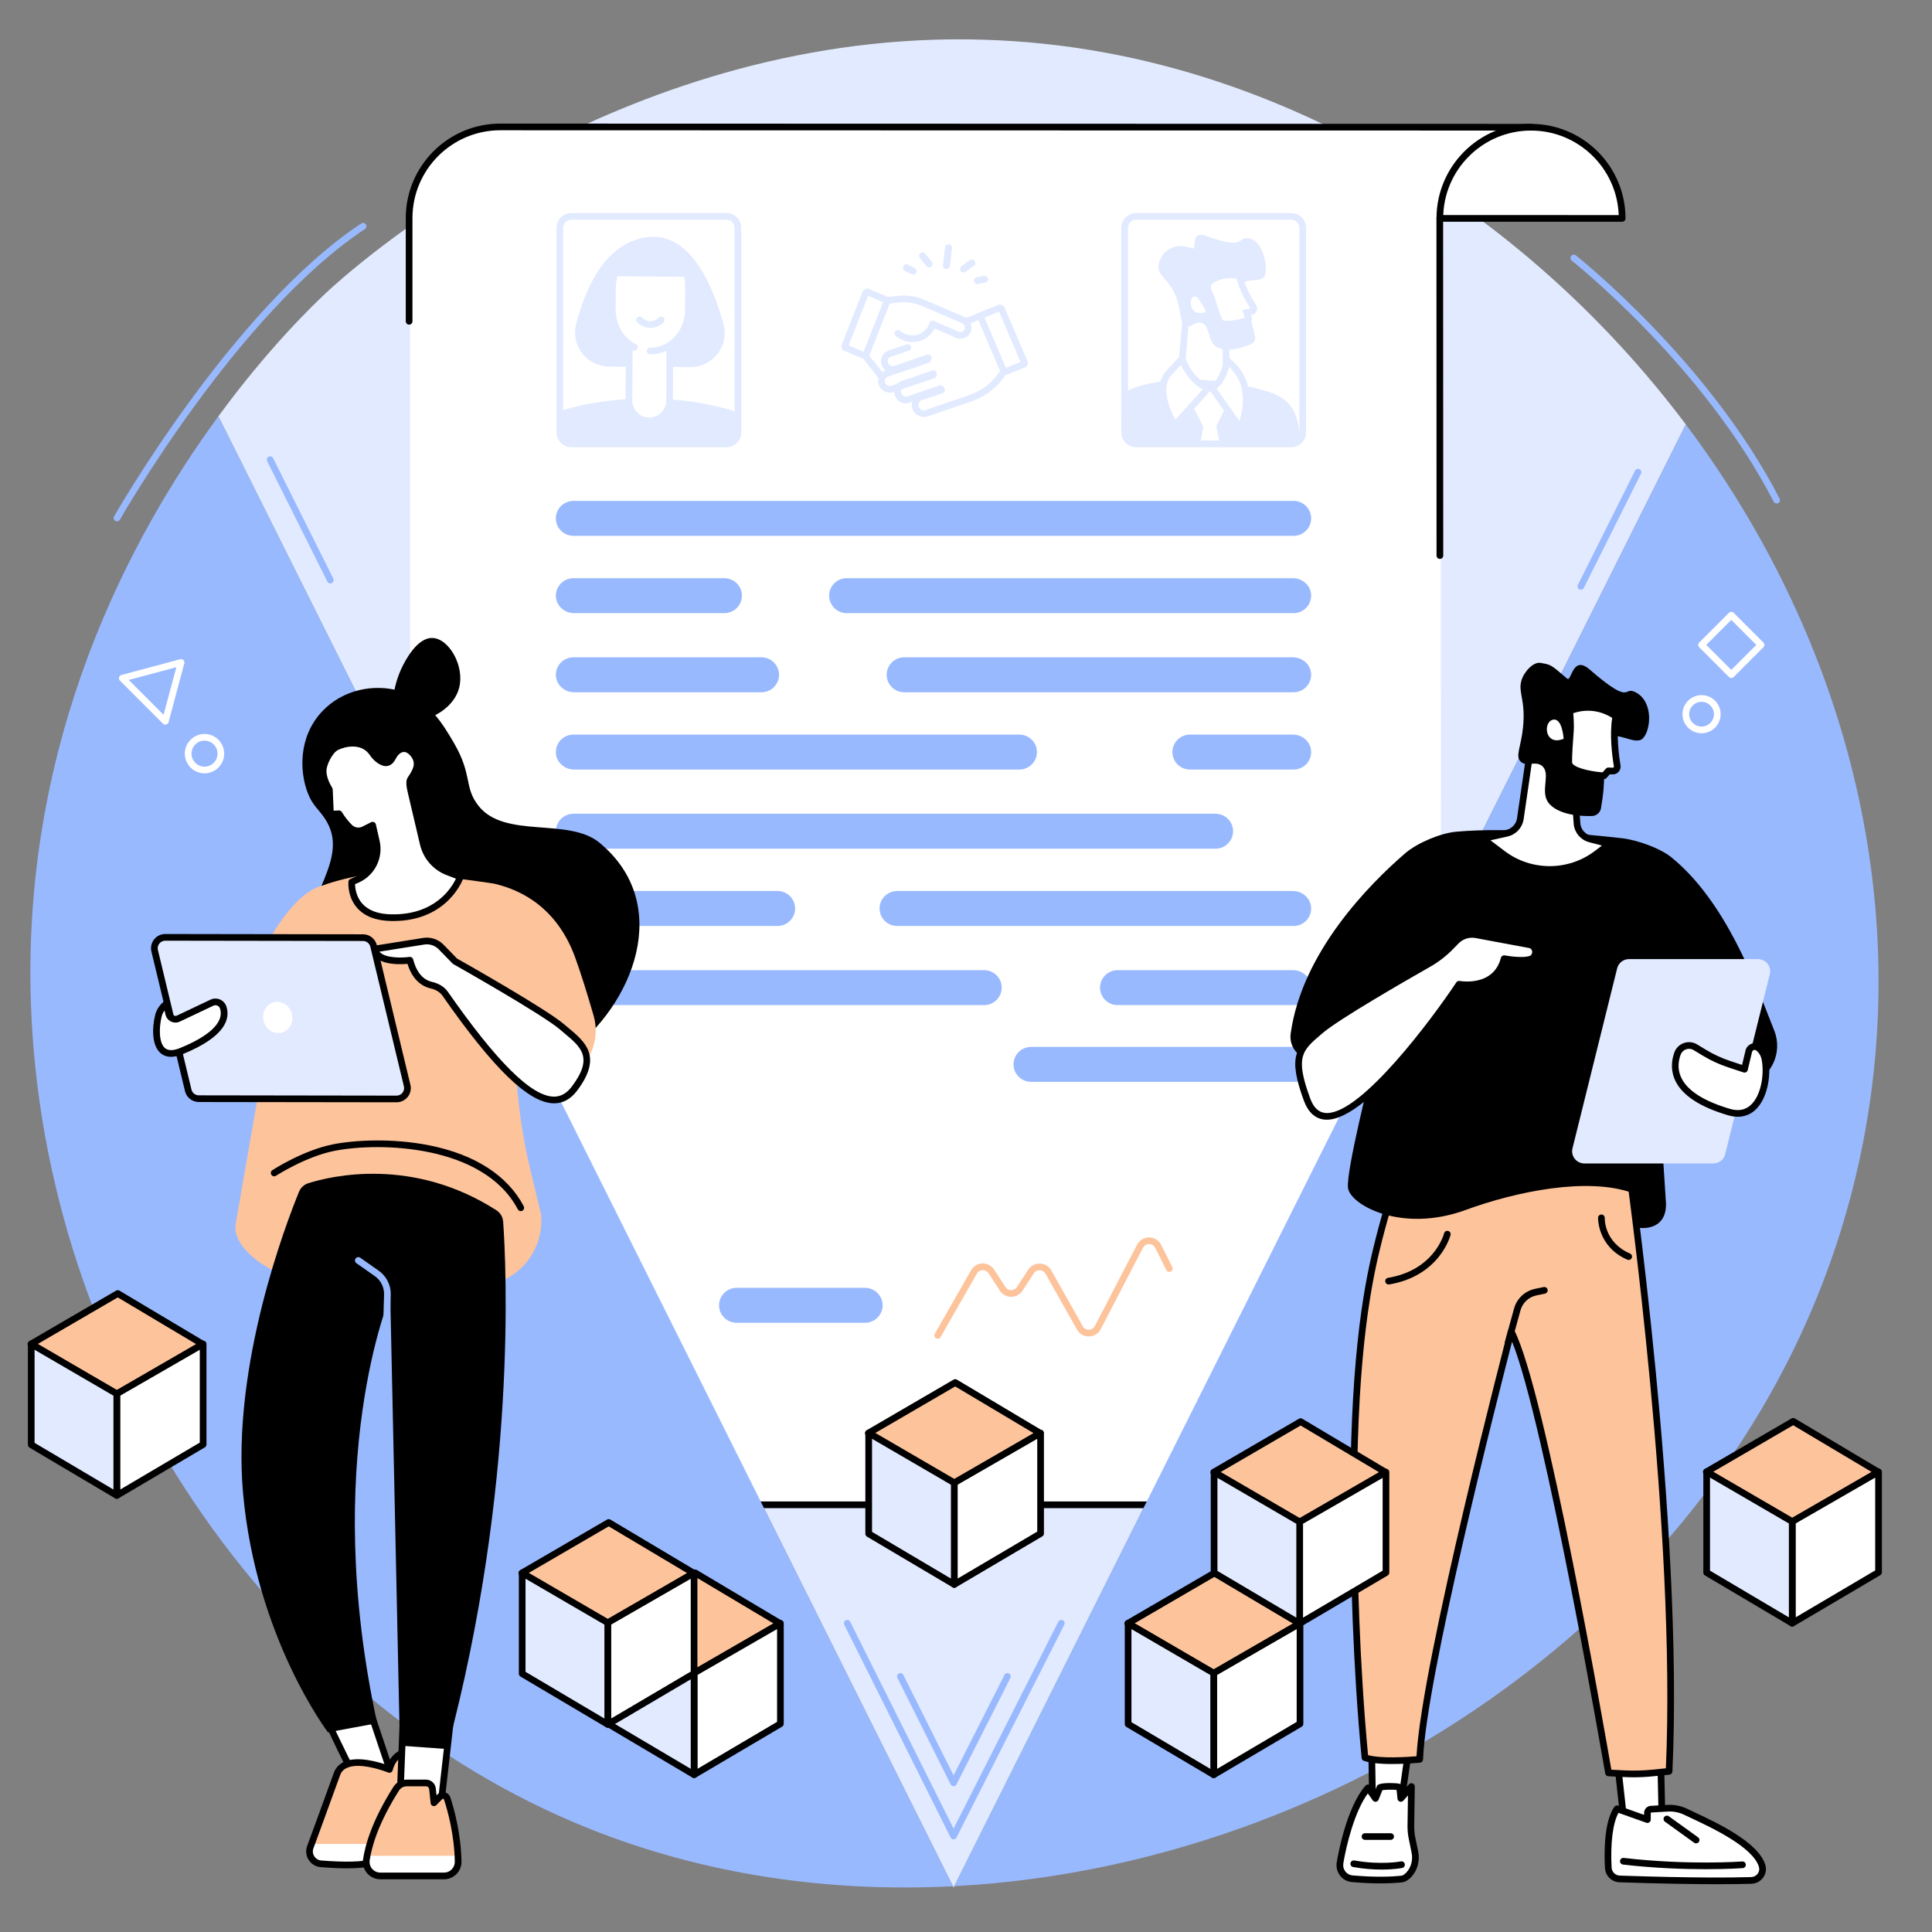 <svg xmlns="http://www.w3.org/2000/svg" xmlns:xlink="http://www.w3.org/1999/xlink" width="400" zoomAndPan="magnify" viewBox="0 0 300 300" height="400" preserveAspectRatio="xMidYMid meet" version="1.2"><rect x="0" y="0" width="300" height="300" fill="#808080" stroke="none"/><defs><clipPath id="4817829456"><path d="M 33 6.094 L 262 6.094 L 262 294 L 33 294 Z M 33 6.094 "/></clipPath></defs><g id="54b514b9ed"><g clip-rule="nonzero" clip-path="url(#4817829456)"><path style=" stroke:none;fill-rule:nonzero;fill:#e2eaff;fill-opacity:1;" d="M 171.719 8.191 C 165.238 6.992 158.902 6.352 152.746 6.168 C 150.148 6.086 147.582 6.09 145.047 6.168 C 92.023 7.82 53.953 42.359 50.719 45.395 C 48.562 47.41 41.699 54.016 33.91 64.645 L 147.977 292.891 L 148.074 293.09 L 148.176 292.883 L 261.773 65.906 C 239.566 36.336 207.102 14.73 171.719 8.191 "/></g><path style=" stroke:none;fill-rule:nonzero;fill:#ffffff;fill-opacity:1;" d="M 252.031 33.914 C 252.031 26.039 245.695 19.758 237.879 19.758 L 77.832 19.711 C 70.016 19.711 63.672 26.047 63.672 33.863 L 63.68 215.824 L 27.918 215.805 C 27.918 223.777 33.199 230.586 40.473 232.859 C 42.152 233.383 43.934 233.668 45.785 233.668 L 205.914 233.664 C 215.777 233.664 223.777 225.664 223.777 215.801 L 223.715 33.91 L 252.031 33.914 "/><path style=" stroke:none;fill-rule:nonzero;fill:#000000;fill-opacity:1;" d="M 45.641 234.18 C 45.352 234.18 45.121 233.949 45.121 233.664 C 45.121 233.375 45.352 233.145 45.641 233.145 C 55.203 233.145 62.988 225.363 62.988 215.797 C 62.988 215.508 63.219 215.277 63.504 215.277 C 63.793 215.277 64.023 215.508 64.023 215.797 C 64.023 225.934 55.777 234.18 45.641 234.18 "/><path style=" stroke:none;fill-rule:nonzero;fill:#000000;fill-opacity:1;" d="M 223.578 34.422 C 223.293 34.422 223.059 34.191 223.059 33.906 C 223.059 25.816 229.641 19.234 237.73 19.234 C 238.016 19.234 238.25 19.465 238.25 19.754 C 238.25 20.039 238.016 20.273 237.73 20.273 C 230.215 20.273 224.098 26.387 224.098 33.906 C 224.098 34.191 223.863 34.422 223.578 34.422 "/><path style=" stroke:none;fill-rule:nonzero;fill:#000000;fill-opacity:1;" d="M 223.586 86.789 C 223.301 86.789 223.066 86.555 223.066 86.27 L 223.051 33.91 C 223.051 33.773 223.105 33.641 223.203 33.543 C 223.297 33.445 223.43 33.391 223.57 33.391 L 251.355 33.398 C 251.086 26.113 245.078 20.273 237.734 20.273 L 77.684 20.227 C 70.164 20.227 64.047 26.348 64.047 33.863 L 64.047 49.891 C 64.047 50.18 63.812 50.41 63.527 50.41 C 63.242 50.41 63.008 50.18 63.008 49.891 L 63.008 33.863 C 63.008 25.773 69.59 19.191 77.684 19.191 L 237.734 19.238 C 245.824 19.238 252.406 25.824 252.406 33.914 C 252.406 34.051 252.348 34.184 252.254 34.281 C 252.156 34.379 252.023 34.434 251.887 34.434 L 224.086 34.43 L 224.105 86.27 C 224.105 86.555 223.871 86.789 223.586 86.789 "/><path style=" stroke:none;fill-rule:nonzero;fill:#000000;fill-opacity:1;" d="M 28.922 222.707 C 28.715 222.707 28.52 222.578 28.438 222.371 C 27.633 220.277 27.223 218.07 27.223 215.816 C 27.223 215.68 27.277 215.547 27.375 215.453 C 27.473 215.355 27.605 215.297 27.742 215.297 L 36.934 215.301 C 37.219 215.301 37.453 215.535 37.453 215.82 C 37.453 216.105 37.219 216.34 36.934 216.34 L 28.27 216.336 C 28.328 218.281 28.707 220.184 29.406 222 C 29.508 222.27 29.375 222.57 29.109 222.672 C 29.047 222.695 28.984 222.707 28.922 222.707 "/><path style=" stroke:none;fill-rule:nonzero;fill:#000000;fill-opacity:1;" d="M 72.715 234.238 C 72.715 234.238 72.711 234.238 72.711 234.238 L 45.625 234.211 C 44.062 234.211 42.508 234.012 41.008 233.625 C 40.73 233.551 40.566 233.27 40.637 232.992 C 40.711 232.715 40.992 232.547 41.27 232.621 C 42.684 232.988 44.152 233.176 45.625 233.176 L 72.715 233.203 C 73 233.203 73.23 233.434 73.23 233.723 C 73.23 234.008 73 234.238 72.715 234.238 "/><path style=" stroke:none;fill-rule:nonzero;fill:#000000;fill-opacity:1;" d="M 88.164 234.184 C 87.879 234.184 87.648 233.953 87.648 233.664 C 87.648 233.379 87.879 233.148 88.164 233.148 L 186.82 233.145 C 187.109 233.145 187.34 233.379 187.34 233.664 C 187.34 233.949 187.109 234.184 186.82 234.184 L 88.164 234.184 "/><path style=" stroke:none;fill-rule:nonzero;fill:#000000;fill-opacity:1;" d="M 205.766 234.172 L 203.934 234.172 C 203.648 234.172 203.414 233.941 203.414 233.656 C 203.414 233.371 203.648 233.137 203.934 233.137 L 205.766 233.137 C 215.289 233.137 223.043 225.355 223.043 215.789 C 223.043 215.504 223.273 215.273 223.559 215.273 C 223.848 215.273 224.078 215.504 224.078 215.789 C 224.078 225.926 215.863 234.172 205.766 234.172 "/><path style=" stroke:none;fill-rule:nonzero;fill:#99b9ff;fill-opacity:1;" d="M 86.312 80.492 C 86.312 81.992 87.539 83.207 89.051 83.207 L 200.859 83.207 C 202.371 83.207 203.598 81.992 203.598 80.492 C 203.598 78.992 202.371 77.777 200.859 77.777 L 89.051 77.777 C 87.539 77.777 86.312 78.992 86.312 80.492 "/><path style=" stroke:none;fill-rule:nonzero;fill:#99b9ff;fill-opacity:1;" d="M 86.312 129.07 C 86.312 130.57 87.539 131.785 89.051 131.785 L 188.738 131.785 C 190.25 131.785 191.473 130.57 191.473 129.07 C 191.473 127.57 190.25 126.355 188.738 126.355 L 89.051 126.355 C 87.539 126.355 86.312 127.57 86.312 129.07 "/><path style=" stroke:none;fill-rule:nonzero;fill:#99b9ff;fill-opacity:1;" d="M 111.652 202.688 C 111.652 204.188 112.879 205.402 114.391 205.402 L 134.32 205.402 C 135.832 205.402 137.055 204.188 137.055 202.688 C 137.055 201.188 135.832 199.973 134.32 199.973 L 114.391 199.973 C 112.879 199.973 111.652 201.188 111.652 202.688 "/><path style=" stroke:none;fill-rule:nonzero;fill:#99b9ff;fill-opacity:1;" d="M 89.051 150.645 C 87.477 150.645 86.215 151.961 86.32 153.539 C 86.414 154.98 87.688 156.074 89.145 156.074 L 152.805 156.074 C 154.316 156.074 155.543 154.859 155.543 153.359 C 155.543 151.859 154.316 150.645 152.805 150.645 L 89.051 150.645 "/><path style=" stroke:none;fill-rule:nonzero;fill:#99b9ff;fill-opacity:1;" d="M 200.766 150.645 L 173.551 150.645 C 172.035 150.645 170.812 151.859 170.812 153.359 C 170.812 154.859 172.035 156.074 173.551 156.074 L 200.859 156.074 C 202.434 156.074 203.695 154.758 203.59 153.176 C 203.496 151.734 202.223 150.645 200.766 150.645 "/><path style=" stroke:none;fill-rule:nonzero;fill:#99b9ff;fill-opacity:1;" d="M 200.766 138.355 L 139.316 138.355 C 137.805 138.355 136.578 139.57 136.578 141.07 C 136.578 142.57 137.805 143.785 139.316 143.785 L 200.859 143.785 C 202.434 143.785 203.695 142.473 203.59 140.891 C 203.496 139.449 202.223 138.355 200.766 138.355 "/><path style=" stroke:none;fill-rule:nonzero;fill:#99b9ff;fill-opacity:1;" d="M 204.863 162.562 L 160.117 162.562 C 158.605 162.562 157.379 163.777 157.379 165.277 C 157.379 166.777 158.605 167.992 160.117 167.992 L 204.957 167.992 C 206.527 167.992 207.789 166.68 207.688 165.098 C 207.594 163.656 206.32 162.562 204.863 162.562 "/><path style=" stroke:none;fill-rule:nonzero;fill:#99b9ff;fill-opacity:1;" d="M 89.051 138.355 C 87.477 138.355 86.215 139.672 86.32 141.254 C 86.414 142.695 87.688 143.785 89.145 143.785 L 120.73 143.785 C 122.242 143.785 123.465 142.57 123.465 141.07 C 123.465 139.57 122.242 138.355 120.73 138.355 L 89.051 138.355 "/><path style=" stroke:none;fill-rule:nonzero;fill:#99b9ff;fill-opacity:1;" d="M 89.051 114.066 C 87.477 114.066 86.215 115.383 86.32 116.965 C 86.414 118.406 87.688 119.496 89.145 119.496 L 158.277 119.496 C 159.793 119.496 161.016 118.281 161.016 116.781 C 161.016 115.285 159.793 114.066 158.277 114.066 L 89.051 114.066 "/><path style=" stroke:none;fill-rule:nonzero;fill:#99b9ff;fill-opacity:1;" d="M 200.766 114.066 L 184.785 114.066 C 183.273 114.066 182.047 115.285 182.047 116.781 C 182.047 118.281 183.273 119.496 184.785 119.496 L 200.859 119.496 C 202.434 119.496 203.695 118.184 203.59 116.602 C 203.496 115.16 202.223 114.066 200.766 114.066 "/><path style=" stroke:none;fill-rule:nonzero;fill:#99b9ff;fill-opacity:1;" d="M 89.051 89.781 C 87.477 89.781 86.215 91.094 86.32 92.676 C 86.414 94.117 87.688 95.211 89.145 95.211 L 112.469 95.211 C 113.98 95.211 115.207 93.992 115.207 92.496 C 115.207 90.996 113.98 89.781 112.469 89.781 L 89.051 89.781 "/><path style=" stroke:none;fill-rule:nonzero;fill:#99b9ff;fill-opacity:1;" d="M 200.766 89.781 L 131.484 89.781 C 129.973 89.781 128.746 90.996 128.746 92.496 C 128.746 93.992 129.973 95.211 131.484 95.211 L 200.859 95.211 C 202.434 95.211 203.695 93.895 203.59 92.312 C 203.496 90.871 202.223 89.781 200.766 89.781 "/><path style=" stroke:none;fill-rule:nonzero;fill:#99b9ff;fill-opacity:1;" d="M 89.051 102.066 C 87.477 102.066 86.215 103.383 86.32 104.961 C 86.414 106.402 87.688 107.496 89.145 107.496 L 118.23 107.496 C 119.742 107.496 120.969 106.281 120.969 104.781 C 120.969 103.281 119.742 102.066 118.23 102.066 L 89.051 102.066 "/><path style=" stroke:none;fill-rule:nonzero;fill:#99b9ff;fill-opacity:1;" d="M 200.766 102.066 L 140.414 102.066 C 138.906 102.066 137.68 103.281 137.68 104.781 C 137.68 106.281 138.906 107.496 140.414 107.496 L 200.859 107.496 C 202.434 107.496 203.695 106.184 203.59 104.598 C 203.496 103.156 202.223 102.066 200.766 102.066 "/><path style=" stroke:none;fill-rule:nonzero;fill:#e2eaff;fill-opacity:1;" d="M 88.719 34.117 C 88.02 34.117 87.453 34.688 87.453 35.383 L 87.453 67.145 C 87.453 67.844 88.02 68.41 88.719 68.41 L 112.805 68.41 C 113.5 68.41 114.066 67.844 114.066 67.145 L 114.066 35.383 C 114.066 34.688 113.5 34.117 112.805 34.117 Z M 112.805 69.445 L 88.719 69.445 C 87.449 69.445 86.414 68.414 86.414 67.145 L 86.414 35.383 C 86.414 34.113 87.449 33.082 88.719 33.082 L 112.805 33.082 C 114.074 33.082 115.105 34.113 115.105 35.383 L 115.105 67.145 C 115.105 68.414 114.074 69.445 112.805 69.445 "/><path style=" stroke:none;fill-rule:nonzero;fill:#e2eaff;fill-opacity:1;" d="M 87.004 63.801 C 86.984 64.75 86.969 65.578 86.957 66.277 C 86.938 67.734 88.113 68.926 89.574 68.926 L 111.809 68.926 C 113.266 68.926 114.441 67.738 114.426 66.281 C 114.414 65.547 114.402 64.734 114.383 63.945 C 110.254 62.645 105.613 61.898 100.703 61.875 C 95.793 61.848 91.145 62.543 87.004 63.801 "/><path style=" stroke:none;fill-rule:nonzero;fill:#e2eaff;fill-opacity:1;" d="M 112.344 50.289 C 110.609 44.035 107.031 35.84 100.32 36.848 C 93.883 37.812 90.852 44.879 89.461 50.348 C 88.613 53.68 91.152 56.914 94.59 56.93 L 107.191 57 C 110.707 57.016 113.281 53.672 112.344 50.289 "/><path style=" stroke:none;fill-rule:nonzero;fill:#ffffff;fill-opacity:1;" d="M 106.789 43.027 C 106.785 43.012 106.781 42.98 106.781 42.98 L 95.34 42.895 C 95.34 42.895 95.336 42.914 95.332 42.922 C 95.18 43.492 95.098 44.094 95.098 44.715 L 95.078 48.062 C 95.066 50.305 96.117 52.285 97.715 53.438 L 97.672 62.184 C 97.66 63.922 99.062 65.34 100.805 65.348 C 102.543 65.355 103.961 63.953 103.969 62.215 L 104.016 53.602 C 105.727 52.484 106.879 50.453 106.895 48.125 L 106.914 44.348 C 106.914 43.895 106.871 43.453 106.789 43.027 "/><path style=" stroke:none;fill-rule:nonzero;fill:#e2eaff;fill-opacity:1;" d="M 100.82 65.867 C 100.812 65.867 100.809 65.867 100.801 65.867 C 99.82 65.863 98.902 65.477 98.211 64.777 C 97.523 64.082 97.148 63.16 97.152 62.18 L 97.195 53.695 C 97.199 53.41 97.441 53.18 97.719 53.18 C 98.004 53.18 98.234 53.414 98.234 53.703 L 98.188 62.184 C 98.184 62.887 98.457 63.551 98.949 64.047 C 99.445 64.551 100.102 64.828 100.805 64.828 C 101.516 64.84 102.172 64.562 102.672 64.07 C 103.172 63.574 103.445 62.914 103.449 62.211 L 103.496 53.695 C 103.496 53.41 103.734 53.18 104.016 53.18 C 104.305 53.18 104.535 53.414 104.531 53.703 L 104.488 62.219 C 104.484 63.195 104.098 64.117 103.398 64.805 C 102.707 65.488 101.793 65.867 100.82 65.867 "/><path style=" stroke:none;fill-rule:nonzero;fill:#e2eaff;fill-opacity:1;" d="M 101 50.914 C 100.996 50.914 100.992 50.914 100.988 50.914 C 100.215 50.91 99.473 50.586 98.945 50.023 C 98.75 49.812 98.762 49.484 98.973 49.289 C 99.184 49.094 99.512 49.105 99.707 49.316 C 100.043 49.676 100.5 49.875 100.992 49.879 C 101.473 49.883 101.945 49.684 102.285 49.324 C 102.484 49.117 102.812 49.105 103.02 49.305 C 103.227 49.504 103.238 49.828 103.039 50.035 C 102.504 50.605 101.777 50.914 101 50.914 "/><path style=" stroke:none;fill-rule:nonzero;fill:#e2eaff;fill-opacity:1;" d="M 100.98 55.027 C 100.969 55.027 100.961 55.027 100.949 55.027 C 100.664 55.027 100.434 54.793 100.434 54.508 C 100.434 54.223 100.668 53.992 100.953 53.992 C 100.961 53.992 100.973 53.992 100.98 53.992 C 102.402 53.992 103.742 53.391 104.758 52.301 C 105.793 51.188 106.367 49.707 106.375 48.125 L 106.395 44.344 C 106.41 41.211 104.094 38.652 101.234 38.637 C 101.223 38.637 101.215 38.637 101.207 38.637 C 98.137 38.637 95.633 41.359 95.617 44.719 L 95.598 48.066 C 95.586 50.379 96.82 52.496 98.742 53.461 C 99 53.586 99.102 53.898 98.973 54.156 C 98.844 54.41 98.535 54.516 98.277 54.387 C 96.004 53.25 94.547 50.766 94.559 48.062 L 94.578 44.715 C 94.598 40.773 97.598 37.582 101.238 37.598 C 104.672 37.617 107.449 40.645 107.43 44.352 L 107.41 48.129 C 107.402 49.973 106.73 51.707 105.52 53.008 C 104.305 54.312 102.695 55.027 100.98 55.027 "/><path style=" stroke:none;fill-rule:nonzero;fill:#ffffff;fill-opacity:1;" d="M 190.301 50.609 L 190.418 57.656 C 190.523 58.535 191.156 59.258 192.008 59.48 L 192.371 59.684 C 192.949 59.832 193.254 59.957 193.617 61.285 L 180.766 59.793 C 180.59 59.414 180.648 58.969 181.215 58.922 L 181.828 58.773 C 182.672 58.586 183.32 57.91 183.473 57.055 L 184.25 48.051 L 190.301 50.609 "/><path style=" stroke:none;fill-rule:nonzero;fill:#e2eaff;fill-opacity:1;" d="M 181.582 59.367 L 192.867 60.68 C 192.695 60.301 192.531 60.258 192.242 60.188 C 192.195 60.176 192.152 60.156 192.113 60.133 L 191.812 59.961 C 190.777 59.664 190.035 58.789 189.902 57.719 C 189.902 57.699 189.902 57.684 189.902 57.664 L 189.789 50.957 L 184.707 48.809 L 183.992 57.102 C 183.992 57.117 183.988 57.133 183.984 57.148 C 183.793 58.207 182.992 59.047 181.941 59.281 Z M 193.617 61.805 C 193.598 61.805 193.578 61.805 193.555 61.805 L 180.707 60.309 C 180.527 60.289 180.371 60.176 180.293 60.012 C 180.113 59.617 180.113 59.215 180.297 58.906 C 180.395 58.742 180.625 58.465 181.129 58.41 L 181.707 58.27 C 182.352 58.129 182.836 57.625 182.961 56.984 L 183.734 48.008 C 183.75 47.84 183.844 47.695 183.984 47.609 C 184.125 47.52 184.301 47.512 184.453 47.574 L 190.504 50.133 C 190.691 50.211 190.816 50.395 190.82 50.602 L 190.938 57.617 C 191.027 58.277 191.496 58.809 192.141 58.977 C 192.184 58.988 192.227 59.008 192.266 59.027 L 192.566 59.199 C 193.344 59.41 193.738 59.75 194.117 61.148 C 194.164 61.316 194.121 61.496 194.008 61.625 C 193.91 61.742 193.766 61.805 193.617 61.805 "/><path style=" stroke:none;fill-rule:nonzero;fill:#e2eaff;fill-opacity:1;" d="M 193.816 36.988 C 192.066 36.801 193.441 38.887 187.266 36.625 C 184.734 35.695 185.871 38.809 185.211 38.582 C 182.77 37.742 181.816 38.523 181.223 38.918 C 180.531 39.383 179.812 40.531 179.906 41.637 C 180.031 43.098 181.934 43.637 182.84 46.754 C 183.48 48.941 183.227 50.238 184.078 50.598 C 184.938 50.961 185.645 49.824 186.613 50.148 C 187.867 50.57 187.504 52.75 188.695 53.723 C 189.445 54.336 191.254 54.695 194.238 53.434 C 194.723 53.23 194.992 52.711 194.879 52.195 C 194.734 51.539 194.543 50.711 194.297 49.934 C 193.125 46.23 191.863 45.34 192.383 44.426 C 193.18 43.02 195.879 43.988 196.395 42.828 C 196.93 41.621 196.211 37.25 193.816 36.988 "/><path style=" stroke:none;fill-rule:nonzero;fill:#ffffff;fill-opacity:1;" d="M 187.637 45.164 C 187.852 45.617 188.031 46.082 188.184 46.562 C 188.465 47.457 188.957 48.988 189.301 49.824 C 189.723 50.863 192.746 50.062 193.688 49.785 C 193.84 49.742 193.918 49.574 193.863 49.43 L 193.59 48.535 L 194.324 48.387 C 194.414 48.355 194.5 48.309 194.559 48.238 C 194.715 48.062 194.727 47.816 194.613 47.633 C 194.023 46.664 192.973 45.066 192.512 43.137 C 192.465 42.938 192.309 42.785 192.109 42.75 C 191.426 42.621 189.797 42.473 188.152 43.473 C 187.57 43.82 187.348 44.551 187.637 45.164 "/><path style=" stroke:none;fill-rule:nonzero;fill:#e2eaff;fill-opacity:1;" d="M 193.371 49.582 C 193.371 49.59 193.375 49.598 193.379 49.605 Z M 188.102 44.941 C 188.328 45.41 188.52 45.906 188.676 46.406 C 188.945 47.254 189.441 48.801 189.781 49.629 C 189.875 49.859 191.004 50.004 193.301 49.355 L 192.926 48.141 L 194.156 47.895 L 194.008 47.633 C 193.387 46.625 192.449 45.098 192.008 43.258 C 191.434 43.152 189.926 43 188.418 43.914 C 188.062 44.133 187.93 44.57 188.102 44.941 Z M 190.633 50.867 C 189.656 50.867 189.051 50.586 188.82 50.02 C 188.469 49.16 187.961 47.582 187.688 46.715 C 187.547 46.262 187.371 45.812 187.168 45.387 C 186.762 44.535 187.07 43.52 187.883 43.027 C 189.695 41.926 191.512 42.109 192.203 42.242 C 192.602 42.316 192.922 42.621 193.016 43.016 C 193.418 44.695 194.305 46.137 194.891 47.09 L 195.055 47.359 C 195.289 47.746 195.25 48.234 194.953 48.578 C 194.836 48.711 194.676 48.816 194.496 48.879 L 194.43 48.898 L 194.254 48.93 L 194.359 49.273 C 194.43 49.453 194.414 49.684 194.316 49.879 C 194.219 50.074 194.043 50.219 193.832 50.281 C 192.516 50.672 191.445 50.867 190.633 50.867 "/><path style=" stroke:none;fill-rule:nonzero;fill:#ffffff;fill-opacity:1;" d="M 187.078 48.48 C 185.242 49.121 184.617 47.406 185.023 46.387 C 185.195 45.961 185.789 45.918 186.035 46.309 L 187.195 48.16 C 187.27 48.277 187.211 48.434 187.078 48.48 "/><path style=" stroke:none;fill-rule:nonzero;fill:#e2eaff;fill-opacity:1;" d="M 175.055 60.703 L 175.152 68.809 L 201.859 68.68 C 201.723 65.051 201.129 62.094 196.895 60.816 C 195.629 60.434 194.41 60.125 193.234 59.875 C 193.012 59.828 192.789 59.781 192.574 59.742 C 192.566 59.738 192.566 59.738 192.562 59.738 C 191.43 59.512 190.332 59.344 189.289 59.223 C 187.984 59.07 186.754 58.992 185.602 58.969 C 183.793 58.93 182.18 59.023 180.777 59.188 C 180.762 59.188 180.746 59.188 180.73 59.191 C 176.789 59.648 175.055 60.703 175.055 60.703 "/><path style=" stroke:none;fill-rule:nonzero;fill:#ffffff;fill-opacity:1;" d="M 185.172 62.977 L 186.852 66.262 L 186.379 68.809 L 189.402 68.809 L 188.863 66.223 L 190.293 63.195 L 190.484 62.789 L 189.02 60.754 L 188.645 60.227 L 188.211 60.238 L 187.641 60.254 L 187.113 60.27 L 186.906 60.508 L 185.023 62.688 L 185.172 62.977 "/><path style=" stroke:none;fill-rule:nonzero;fill:#ffffff;fill-opacity:1;" d="M 182.383 66.059 C 180.934 63.492 179.742 60.176 181.352 58.082 L 183.551 55.707 C 183.551 55.707 184.746 59.309 187.652 60.242 L 182.383 66.059 "/><path style=" stroke:none;fill-rule:nonzero;fill:#e2eaff;fill-opacity:1;" d="M 181.75 58.414 C 180.371 60.238 181.477 63.211 182.492 65.168 L 186.77 60.445 C 184.938 59.535 183.867 57.703 183.379 56.652 Z M 182.383 66.578 C 182.363 66.578 182.344 66.578 182.324 66.574 C 182.16 66.555 182.016 66.461 181.934 66.316 C 180.473 63.727 179.109 60.145 180.941 57.766 C 180.949 57.754 180.961 57.738 180.969 57.727 L 183.172 55.352 C 183.293 55.219 183.48 55.16 183.66 55.199 C 183.84 55.238 183.984 55.367 184.043 55.539 C 184.055 55.574 185.195 58.91 187.809 59.75 C 187.977 59.805 188.105 59.938 188.152 60.109 C 188.199 60.277 188.152 60.461 188.035 60.59 L 182.77 66.406 C 182.668 66.516 182.531 66.578 182.383 66.578 "/><path style=" stroke:none;fill-rule:nonzero;fill:#ffffff;fill-opacity:1;" d="M 188.176 60.191 C 190.164 59.16 190.512 55.965 190.512 55.965 C 190.512 55.965 192.805 57.672 193.309 60.191 C 194.047 63.898 192.547 66.387 192.547 66.387 L 188.176 60.191 "/><path style=" stroke:none;fill-rule:nonzero;fill:#e2eaff;fill-opacity:1;" d="M 188.914 60.336 L 192.449 65.348 C 192.805 64.383 193.254 62.574 192.801 60.293 C 192.504 58.812 191.52 57.625 190.852 56.961 C 190.609 57.941 190.07 59.457 188.914 60.336 Z M 192.547 66.906 C 192.379 66.906 192.219 66.824 192.121 66.688 L 187.754 60.492 C 187.664 60.367 187.637 60.215 187.672 60.07 C 187.707 59.922 187.805 59.801 187.938 59.73 C 189.66 58.84 189.992 55.941 189.996 55.91 C 190.016 55.727 190.133 55.566 190.305 55.488 C 190.473 55.418 190.672 55.438 190.82 55.551 C 190.922 55.625 193.281 57.406 193.816 60.094 C 194.586 63.945 193.059 66.547 192.992 66.656 C 192.898 66.805 192.742 66.898 192.566 66.906 C 192.559 66.906 192.551 66.906 192.547 66.906 "/><path style=" stroke:none;fill-rule:nonzero;fill:#e2eaff;fill-opacity:1;" d="M 176.414 34.117 C 175.715 34.117 175.148 34.688 175.148 35.383 L 175.148 67.145 C 175.148 67.844 175.715 68.41 176.414 68.41 L 200.5 68.41 C 201.195 68.41 201.766 67.844 201.766 67.145 L 201.766 35.383 C 201.766 34.688 201.195 34.117 200.5 34.117 Z M 200.5 69.445 L 176.414 69.445 C 175.145 69.445 174.113 68.414 174.113 67.145 L 174.113 35.383 C 174.113 34.113 175.145 33.082 176.414 33.082 L 200.5 33.082 C 201.77 33.082 202.801 34.113 202.801 35.383 L 202.801 67.145 C 202.801 68.414 201.77 69.445 200.5 69.445 "/><path style=" stroke:none;fill-rule:nonzero;fill:#e2eaff;fill-opacity:1;" d="M 146.965 41.77 C 146.945 41.77 146.926 41.77 146.906 41.766 C 146.621 41.734 146.418 41.473 146.449 41.191 L 146.773 38.406 C 146.805 38.121 147.066 37.918 147.348 37.949 C 147.633 37.984 147.836 38.242 147.805 38.527 L 147.48 41.309 C 147.453 41.574 147.227 41.77 146.965 41.77 "/><path style=" stroke:none;fill-rule:nonzero;fill:#e2eaff;fill-opacity:1;" d="M 144.281 41.512 C 144.129 41.512 143.98 41.445 143.875 41.316 L 142.848 40.047 C 142.668 39.824 142.707 39.496 142.93 39.316 C 143.152 39.137 143.477 39.172 143.656 39.395 L 144.684 40.664 C 144.863 40.887 144.828 41.215 144.605 41.395 C 144.508 41.473 144.395 41.512 144.281 41.512 "/><path style=" stroke:none;fill-rule:nonzero;fill:#e2eaff;fill-opacity:1;" d="M 149.621 42.293 C 149.461 42.293 149.305 42.223 149.199 42.082 C 149.035 41.848 149.086 41.523 149.316 41.355 L 150.598 40.426 C 150.828 40.258 151.152 40.309 151.32 40.539 C 151.488 40.773 151.438 41.098 151.207 41.266 L 149.926 42.195 C 149.832 42.262 149.727 42.293 149.621 42.293 "/><path style=" stroke:none;fill-rule:nonzero;fill:#e2eaff;fill-opacity:1;" d="M 141.785 42.633 C 141.703 42.633 141.621 42.613 141.547 42.57 L 140.512 42.035 C 140.258 41.902 140.16 41.586 140.293 41.336 C 140.426 41.082 140.738 40.98 140.992 41.113 L 142.023 41.652 C 142.277 41.785 142.379 42.098 142.246 42.352 C 142.152 42.531 141.973 42.633 141.785 42.633 "/><path style=" stroke:none;fill-rule:nonzero;fill:#e2eaff;fill-opacity:1;" d="M 151.777 44.102 C 151.531 44.102 151.316 43.93 151.27 43.684 C 151.211 43.402 151.395 43.129 151.676 43.074 L 152.797 42.848 C 153.078 42.797 153.352 42.977 153.406 43.258 C 153.461 43.539 153.277 43.812 152.996 43.867 L 151.879 44.09 C 151.844 44.098 151.809 44.102 151.777 44.102 "/><path style=" stroke:none;fill-rule:nonzero;fill:#e2eaff;fill-opacity:1;" d="M 146.965 41.77 C 146.945 41.77 146.926 41.77 146.906 41.766 C 146.621 41.734 146.418 41.473 146.449 41.191 L 146.773 38.406 C 146.805 38.121 147.066 37.918 147.348 37.949 C 147.633 37.984 147.836 38.242 147.805 38.527 L 147.48 41.309 C 147.453 41.574 147.227 41.77 146.965 41.77 "/><path style=" stroke:none;fill-rule:nonzero;fill:#e2eaff;fill-opacity:1;" d="M 144.281 41.512 C 144.129 41.512 143.98 41.445 143.875 41.316 L 142.848 40.047 C 142.668 39.824 142.707 39.496 142.93 39.316 C 143.152 39.137 143.477 39.172 143.656 39.395 L 144.684 40.664 C 144.863 40.887 144.828 41.215 144.605 41.395 C 144.508 41.473 144.395 41.512 144.281 41.512 "/><path style=" stroke:none;fill-rule:nonzero;fill:#e2eaff;fill-opacity:1;" d="M 149.621 42.293 C 149.461 42.293 149.305 42.223 149.199 42.082 C 149.035 41.848 149.086 41.523 149.316 41.355 L 150.598 40.426 C 150.828 40.258 151.152 40.309 151.32 40.539 C 151.488 40.773 151.438 41.098 151.207 41.266 L 149.926 42.195 C 149.832 42.262 149.727 42.293 149.621 42.293 "/><path style=" stroke:none;fill-rule:nonzero;fill:#e2eaff;fill-opacity:1;" d="M 141.785 42.633 C 141.703 42.633 141.621 42.613 141.547 42.57 L 140.512 42.035 C 140.258 41.902 140.16 41.586 140.293 41.336 C 140.426 41.082 140.738 40.98 140.992 41.113 L 142.023 41.652 C 142.277 41.785 142.379 42.098 142.246 42.352 C 142.152 42.531 141.973 42.633 141.785 42.633 "/><path style=" stroke:none;fill-rule:nonzero;fill:#e2eaff;fill-opacity:1;" d="M 151.777 44.102 C 151.531 44.102 151.316 43.93 151.27 43.684 C 151.211 43.402 151.395 43.129 151.676 43.074 L 152.797 42.848 C 153.078 42.797 153.352 42.977 153.406 43.258 C 153.461 43.539 153.277 43.812 152.996 43.867 L 151.879 44.09 C 151.844 44.098 151.809 44.102 151.777 44.102 "/><path style=" stroke:none;fill-rule:nonzero;fill:#e2eaff;fill-opacity:1;" d="M 143.461 64.754 C 142.699 64.754 141.973 64.277 141.691 63.516 C 141.52 63.047 141.539 62.539 141.75 62.094 C 141.961 61.656 142.328 61.328 142.785 61.172 L 146.051 60.059 C 146.32 59.965 146.617 60.109 146.711 60.379 C 146.801 60.652 146.656 60.945 146.387 61.039 L 143.121 62.152 C 142.93 62.219 142.777 62.355 142.688 62.539 C 142.598 62.73 142.59 62.949 142.664 63.156 C 142.824 63.586 143.293 63.82 143.711 63.676 L 150.012 61.523 C 150.285 61.434 150.578 61.578 150.672 61.848 C 150.762 62.121 150.617 62.414 150.348 62.508 L 144.047 64.66 C 143.855 64.727 143.656 64.754 143.461 64.754 "/><path style=" stroke:none;fill-rule:nonzero;fill:#e2eaff;fill-opacity:1;" d="M 140.641 62.637 C 139.938 62.637 139.266 62.195 139.008 61.496 L 138.953 61.348 C 138.793 60.91 138.812 60.445 139.008 60.031 C 139.199 59.629 139.539 59.324 139.965 59.18 L 144.785 57.535 C 145.055 57.441 145.348 57.586 145.441 57.859 C 145.535 58.129 145.391 58.426 145.117 58.516 L 140.301 60.164 C 140.141 60.215 140.016 60.328 139.945 60.477 C 139.871 60.637 139.863 60.816 139.926 60.988 L 139.98 61.137 C 140.113 61.492 140.5 61.684 140.848 61.566 L 145.906 59.84 C 146.18 59.746 146.473 59.891 146.566 60.16 C 146.66 60.434 146.516 60.727 146.242 60.82 L 141.18 62.547 C 141.004 62.609 140.82 62.637 140.641 62.637 "/><path style=" stroke:none;fill-rule:nonzero;fill:#e2eaff;fill-opacity:1;" d="M 138.172 60.98 C 137.438 60.98 136.734 60.516 136.465 59.785 C 136.293 59.328 136.316 58.84 136.52 58.41 C 136.723 57.984 137.078 57.668 137.523 57.52 L 143.883 55.348 C 144.152 55.254 144.449 55.398 144.539 55.668 C 144.633 55.941 144.488 56.234 144.215 56.328 L 137.855 58.5 C 137.68 58.559 137.539 58.684 137.457 58.855 C 137.375 59.031 137.367 59.234 137.438 59.426 C 137.582 59.82 138.016 60.039 138.402 59.902 L 144.762 57.734 C 145.031 57.641 145.328 57.785 145.418 58.059 C 145.512 58.328 145.367 58.621 145.098 58.715 L 138.738 60.887 C 138.551 60.949 138.363 60.98 138.172 60.98 "/><path style=" stroke:none;fill-rule:nonzero;fill:#e2eaff;fill-opacity:1;" d="M 138.617 57.891 C 137.883 57.891 137.18 57.43 136.91 56.695 C 136.742 56.242 136.762 55.754 136.969 55.32 C 137.168 54.898 137.523 54.582 137.969 54.43 L 140.793 53.465 C 141.066 53.375 141.359 53.52 141.453 53.789 C 141.547 54.062 141.402 54.355 141.129 54.449 L 138.305 55.414 C 138.125 55.473 137.984 55.598 137.902 55.766 C 137.82 55.945 137.812 56.145 137.883 56.34 C 138.027 56.734 138.465 56.949 138.848 56.816 L 143.984 55.062 C 144.254 54.973 144.551 55.117 144.641 55.387 C 144.734 55.66 144.59 55.953 144.316 56.047 L 139.184 57.797 C 139 57.863 138.809 57.891 138.617 57.891 "/><path style=" stroke:none;fill-rule:nonzero;fill:#e2eaff;fill-opacity:1;" d="M 150.18 62.535 C 149.973 62.535 149.773 62.406 149.695 62.199 C 149.594 61.93 149.73 61.633 149.996 61.531 L 150.84 61.215 C 152.477 60.598 153.887 59.535 154.922 58.137 L 155.367 57.535 C 155.535 57.305 155.859 57.258 156.09 57.426 C 156.32 57.594 156.371 57.922 156.199 58.152 L 155.758 58.754 C 154.605 60.312 153.031 61.5 151.207 62.188 L 150.363 62.504 C 150.305 62.523 150.242 62.535 150.18 62.535 "/><path style=" stroke:none;fill-rule:nonzero;fill:#e2eaff;fill-opacity:1;" d="M 158.949 56.574 Z M 152.875 49.324 L 156.203 57.117 L 158.473 56.207 L 155.141 48.414 Z M 156.312 57.367 Z M 156.055 58.234 C 155.762 58.234 155.48 58.062 155.359 57.777 L 151.805 49.457 C 151.723 49.273 151.723 49.062 151.797 48.879 C 151.875 48.691 152.02 48.547 152.207 48.477 L 155.016 47.348 C 155.391 47.195 155.828 47.379 155.988 47.754 L 159.543 56.074 C 159.625 56.258 159.625 56.469 159.547 56.652 C 159.473 56.836 159.328 56.98 159.141 57.055 L 156.328 58.184 C 156.242 58.219 156.148 58.234 156.055 58.234 "/><path style=" stroke:none;fill-rule:nonzero;fill:#e2eaff;fill-opacity:1;" d="M 131.777 53.633 L 134.102 54.609 L 137.125 46.918 L 134.797 45.941 Z M 134.379 54.723 L 134.383 54.723 Z M 134.27 55.738 C 134.168 55.738 134.07 55.719 133.977 55.68 L 131.121 54.484 C 130.746 54.324 130.562 53.891 130.707 53.516 L 133.945 45.277 C 134.02 45.094 134.16 44.945 134.344 44.871 C 134.531 44.793 134.734 44.793 134.926 44.871 L 137.781 46.066 C 138.156 46.223 138.34 46.66 138.191 47.035 L 134.957 55.27 C 134.883 55.457 134.742 55.602 134.559 55.68 C 134.465 55.719 134.367 55.738 134.27 55.738 "/><path style=" stroke:none;fill-rule:nonzero;fill:#e2eaff;fill-opacity:1;" d="M 141.68 53.117 C 141.492 53.117 141.301 53.102 141.105 53.074 C 140.359 52.965 139.66 52.648 139.082 52.16 C 138.863 51.973 138.836 51.645 139.02 51.426 C 139.207 51.207 139.531 51.184 139.75 51.367 C 140.184 51.73 140.703 51.969 141.258 52.047 C 142.621 52.246 143.918 51.457 144.332 50.168 C 144.422 49.895 144.715 49.746 144.988 49.832 C 145.258 49.922 145.41 50.211 145.32 50.484 C 144.809 52.078 143.328 53.117 141.68 53.117 "/><path style=" stroke:none;fill-rule:nonzero;fill:#e2eaff;fill-opacity:1;" d="M 149.141 52.598 C 148.898 52.598 148.656 52.547 148.426 52.445 L 144.625 50.793 C 144.363 50.68 144.242 50.371 144.359 50.109 C 144.473 49.848 144.777 49.727 145.039 49.84 L 148.84 51.496 C 149.027 51.578 149.227 51.578 149.402 51.508 C 149.574 51.438 149.703 51.309 149.773 51.141 C 149.926 50.77 149.738 50.336 149.359 50.172 L 143.184 47.523 C 142.039 47.035 140.789 46.844 139.57 46.973 L 137.918 47.148 C 137.641 47.18 137.379 46.973 137.352 46.688 C 137.32 46.402 137.527 46.148 137.812 46.117 L 139.461 45.941 C 140.855 45.793 142.285 46.012 143.594 46.57 L 149.77 49.219 C 150.668 49.609 151.094 50.648 150.734 51.531 C 150.559 51.961 150.223 52.297 149.793 52.469 C 149.582 52.555 149.359 52.598 149.141 52.598 "/><path style=" stroke:none;fill-rule:nonzero;fill:#e2eaff;fill-opacity:1;" d="M 136.863 58.961 C 136.711 58.961 136.555 58.891 136.453 58.762 L 133.984 55.613 C 133.805 55.387 133.844 55.062 134.07 54.883 C 134.297 54.707 134.625 54.746 134.797 54.973 L 137.27 58.121 C 137.445 58.348 137.406 58.672 137.184 58.848 C 137.086 58.922 136.973 58.961 136.863 58.961 "/><path style=" stroke:none;fill-rule:nonzero;fill:#e2eaff;fill-opacity:1;" d="M 150.066 50.449 C 149.867 50.449 149.672 50.332 149.59 50.133 C 149.715 50.434 149.832 49.469 149.867 49.453 L 151.836 48.625 C 152.102 48.516 152.402 48.641 152.516 48.902 C 152.625 49.168 152.5 49.473 152.238 49.582 L 150.27 50.41 C 150.203 50.438 150.133 50.449 150.066 50.449 "/><path style=" stroke:none;fill-rule:nonzero;fill:#fdc39b;fill-opacity:1;" d="M 145.609 207.875 C 145.523 207.875 145.434 207.852 145.352 207.805 C 145.102 207.664 145.016 207.348 145.16 207.098 L 150.785 197.25 C 151.152 196.609 151.812 196.211 152.551 196.191 C 153.285 196.168 153.973 196.527 154.375 197.148 L 156.125 199.844 C 156.324 200.152 156.652 200.328 157.02 200.328 C 157.387 200.328 157.711 200.152 157.91 199.844 L 159.656 197.16 C 160.059 196.539 160.758 196.184 161.484 196.207 C 162.227 196.227 162.883 196.629 163.25 197.273 L 168.133 205.934 C 168.328 206.281 168.668 206.484 169.082 206.477 C 169.477 206.469 169.824 206.254 170.008 205.902 L 176.562 193.277 C 176.926 192.578 177.641 192.145 178.426 192.145 C 178.434 192.145 178.438 192.145 178.445 192.145 C 179.238 192.152 179.953 192.598 180.309 193.305 L 182.031 196.75 C 182.156 197.008 182.055 197.316 181.797 197.445 C 181.543 197.574 181.23 197.469 181.102 197.215 L 179.383 193.77 C 179.199 193.406 178.844 193.184 178.434 193.18 C 178.434 193.18 178.43 193.18 178.426 193.18 C 178.023 193.18 177.672 193.395 177.48 193.758 L 170.926 206.379 C 170.566 207.078 169.883 207.5 169.098 207.516 C 168.297 207.531 167.617 207.129 167.23 206.445 L 162.344 197.785 C 162.16 197.457 161.828 197.254 161.453 197.242 C 161.074 197.227 160.73 197.41 160.523 197.727 L 158.781 200.41 C 158.391 201.008 157.734 201.367 157.02 201.367 C 156.305 201.367 155.645 201.008 155.258 200.41 L 153.504 197.711 C 153.301 197.398 152.953 197.219 152.582 197.227 C 152.207 197.238 151.871 197.441 151.688 197.766 L 146.059 207.613 C 145.965 207.777 145.789 207.875 145.609 207.875 "/><path style=" stroke:none;fill-rule:nonzero;fill:#99b9ff;fill-opacity:1;" d="M 33.91 64.645 L 147.977 292.891 C 128.57 293.895 109.211 291.066 91.355 283.895 C 41.637 263.926 6.504 211.457 4.785 155.312 C 3.539 114.648 20.172 83.387 33.91 64.645 "/><path style=" stroke:none;fill-rule:nonzero;fill:#99b9ff;fill-opacity:1;" d="M 289.922 173.914 C 278.344 243.363 213.016 289.461 148.176 292.883 L 261.773 65.906 C 284.473 96.125 296.465 134.66 289.922 173.914 "/><path style=" stroke:none;fill-rule:nonzero;fill:#ffffff;fill-opacity:1;" d="M 219.234 268.254 L 217.52 280.277 L 213.137 280.293 L 212.934 268.469 L 219.234 268.254 "/><path style=" stroke:none;fill-rule:nonzero;fill:#000000;fill-opacity:1;" d="M 213.461 268.969 L 213.648 279.773 L 217.07 279.762 L 218.633 268.793 Z M 213.137 280.812 C 212.855 280.812 212.625 280.59 212.621 280.305 L 212.414 268.477 C 212.41 268.195 212.633 267.961 212.914 267.949 L 219.215 267.734 C 219.363 267.73 219.516 267.793 219.621 267.91 C 219.723 268.023 219.77 268.176 219.746 268.328 L 218.035 280.352 C 218 280.605 217.781 280.797 217.523 280.797 L 213.141 280.812 C 213.141 280.812 213.141 280.812 213.137 280.812 "/><path style=" stroke:none;fill-rule:nonzero;fill:#ffffff;fill-opacity:1;" d="M 217.668 291.773 C 215.949 291.957 213.391 292.031 209.969 291.73 C 208.742 291.621 207.883 290.488 208.078 289.277 C 208.609 286.012 210.094 280.258 212.43 277.617 L 213.582 279.262 L 214.27 277.562 C 214.379 277.375 217.281 277.254 217.344 277.602 L 217.52 279.262 L 219.168 277.414 L 219.078 283.48 C 219.07 284.148 219.133 284.82 219.27 285.473 L 219.703 287.57 C 219.961 288.832 219.637 290.172 218.758 291.109 C 218.414 291.48 218.031 291.734 217.668 291.773 "/><path style=" stroke:none;fill-rule:nonzero;fill:#000000;fill-opacity:1;" d="M 212.398 278.477 C 210.348 281.262 209.051 286.531 208.59 289.359 C 208.52 289.801 208.633 290.258 208.91 290.609 C 209.18 290.961 209.574 291.176 210.012 291.211 C 213.656 291.531 216.156 291.414 217.613 291.258 C 217.824 291.234 218.102 291.055 218.379 290.758 C 219.121 289.961 219.426 288.812 219.191 287.676 L 218.762 285.578 C 218.617 284.887 218.551 284.18 218.559 283.473 L 218.629 278.797 L 217.906 279.605 C 217.77 279.758 217.555 279.816 217.359 279.754 C 217.168 279.691 217.027 279.52 217.004 279.316 L 216.859 277.941 C 216.352 277.867 215.152 277.895 214.66 277.977 L 214.066 279.453 C 213.996 279.633 213.832 279.754 213.645 279.777 C 213.453 279.797 213.27 279.715 213.16 279.559 Z M 214.34 292.453 C 213.105 292.453 211.637 292.395 209.922 292.246 C 209.191 292.184 208.539 291.828 208.09 291.246 C 207.637 290.668 207.449 289.918 207.566 289.191 C 207.707 288.332 209.023 280.684 212.039 277.27 C 212.145 277.152 212.301 277.09 212.457 277.098 C 212.617 277.105 212.762 277.188 212.852 277.316 L 213.461 278.18 L 213.789 277.367 C 213.797 277.34 213.812 277.316 213.824 277.293 C 214.211 276.652 217.09 276.934 217.117 276.938 C 217.281 276.969 217.773 277.062 217.855 277.512 C 217.855 277.523 217.859 277.531 217.859 277.547 L 217.914 278.043 L 218.781 277.066 C 218.926 276.906 219.156 276.852 219.359 276.93 C 219.559 277.008 219.691 277.203 219.688 277.422 L 219.598 283.488 C 219.59 284.117 219.648 284.75 219.773 285.371 L 220.211 287.465 C 220.512 288.934 220.109 290.426 219.137 291.465 C 218.676 291.953 218.191 292.238 217.723 292.289 C 216.914 292.375 215.789 292.453 214.34 292.453 "/><path style=" stroke:none;fill-rule:nonzero;fill:#000000;fill-opacity:1;" d="M 214.535 290.305 C 213.324 290.305 211.824 290.215 210.125 289.914 C 209.844 289.867 209.652 289.598 209.703 289.316 C 209.754 289.031 210.023 288.844 210.305 288.895 C 214.496 289.629 217.492 289.047 217.523 289.039 C 217.805 288.98 218.078 289.164 218.133 289.445 C 218.191 289.727 218.008 290 217.73 290.059 C 217.648 290.074 216.461 290.305 214.535 290.305 "/><path style=" stroke:none;fill-rule:nonzero;fill:#000000;fill-opacity:1;" d="M 215.938 285.695 L 211.961 285.695 C 211.676 285.695 211.441 285.465 211.441 285.18 C 211.441 284.891 211.676 284.66 211.961 284.66 L 215.938 284.66 C 216.223 284.66 216.457 284.891 216.457 285.18 C 216.457 285.465 216.223 285.695 215.938 285.695 "/><path style=" stroke:none;fill-rule:nonzero;fill:#ffffff;fill-opacity:1;" d="M 250.684 269.328 L 252.227 283.34 L 258.121 284.574 L 257.762 268.145 L 250.684 269.328 "/><path style=" stroke:none;fill-rule:nonzero;fill:#000000;fill-opacity:1;" d="M 252.699 282.914 L 257.586 283.934 L 257.258 268.754 L 251.254 269.758 Z M 258.121 285.094 C 258.086 285.094 258.051 285.09 258.016 285.082 L 252.121 283.848 C 251.902 283.805 251.734 283.621 251.711 283.398 L 250.168 269.383 C 250.137 269.113 250.328 268.863 250.602 268.816 L 257.676 267.633 C 257.824 267.609 257.977 267.648 258.094 267.746 C 258.207 267.84 258.277 267.98 258.281 268.133 L 258.641 284.566 C 258.645 284.723 258.574 284.875 258.453 284.977 C 258.359 285.055 258.242 285.094 258.121 285.094 "/><path style=" stroke:none;fill-rule:nonzero;fill:#ffffff;fill-opacity:1;" d="M 249.734 290.027 C 249.605 287.57 249.602 283.047 251.094 280.867 L 255.809 282.547 L 255.809 281.539 C 255.809 281.215 256.043 280.945 256.336 280.93 L 258.969 280.777 C 259.949 280.723 260.93 280.926 261.824 281.367 C 264.469 282.664 272.512 286 273.629 289.75 C 273.953 290.855 273.09 291.961 271.938 291.992 C 269.289 292.07 262.926 292.152 251.504 291.762 C 250.551 291.727 249.781 290.977 249.734 290.027 "/><path style=" stroke:none;fill-rule:nonzero;fill:#000000;fill-opacity:1;" d="M 250.25 289.996 C 250.289 290.684 250.832 291.219 251.523 291.242 C 262.82 291.629 269.152 291.555 271.922 291.473 C 272.324 291.465 272.707 291.262 272.945 290.934 C 273.168 290.625 273.234 290.246 273.129 289.898 C 272.215 286.82 265.832 283.824 262.766 282.387 C 262.312 282.176 261.914 281.988 261.594 281.832 C 260.781 281.43 259.883 281.246 258.996 281.297 L 256.367 281.449 C 256.359 281.449 256.328 281.48 256.328 281.539 L 256.328 282.547 C 256.328 282.715 256.25 282.871 256.109 282.969 C 255.973 283.066 255.797 283.09 255.637 283.035 L 251.316 281.496 C 250.438 283.105 250.051 286.164 250.25 289.996 Z M 266.66 292.578 C 263.148 292.578 258.188 292.508 251.484 292.281 C 250.258 292.238 249.281 291.281 249.215 290.051 C 249.082 287.5 249.09 282.871 250.668 280.574 C 250.801 280.379 251.047 280.301 251.27 280.379 L 255.293 281.812 L 255.293 281.539 C 255.293 280.938 255.738 280.445 256.309 280.414 L 258.938 280.262 C 260.004 280.199 261.078 280.422 262.055 280.902 C 262.367 281.055 262.758 281.238 263.207 281.449 C 266.656 283.066 273.074 286.078 274.125 289.602 C 274.32 290.266 274.199 290.969 273.785 291.543 C 273.359 292.129 272.676 292.492 271.953 292.512 C 270.816 292.543 269.082 292.578 266.66 292.578 "/><path style=" stroke:none;fill-rule:nonzero;fill:#000000;fill-opacity:1;" d="M 264.836 290.246 C 261.484 290.246 256.957 290.102 252.016 289.527 C 251.73 289.492 251.527 289.238 251.559 288.949 C 251.594 288.668 251.852 288.461 252.137 288.496 C 262.16 289.66 270.453 289.055 270.531 289.047 C 270.816 289.027 271.066 289.238 271.09 289.523 C 271.113 289.809 270.898 290.059 270.613 290.082 C 270.57 290.086 268.352 290.246 264.836 290.246 "/><path style=" stroke:none;fill-rule:nonzero;fill:#000000;fill-opacity:1;" d="M 263.375 286.238 C 263.27 286.238 263.164 286.207 263.07 286.141 L 258.531 282.875 C 258.301 282.707 258.246 282.383 258.414 282.148 C 258.582 281.918 258.906 281.863 259.137 282.031 L 263.676 285.297 C 263.91 285.465 263.961 285.789 263.797 286.02 C 263.695 286.16 263.535 286.238 263.375 286.238 "/><path style=" stroke:none;fill-rule:nonzero;fill:#fdc39b;fill-opacity:1;" d="M 252.523 178.402 C 252.523 178.402 260.973 236.367 259.172 275.055 L 256.535 275.316 C 255.117 275.457 253.691 275.496 252.27 275.422 L 249.77 275.297 C 249.77 275.297 239.691 216.527 234.66 206.77 C 234.66 206.77 220.98 259.031 220.453 273.188 C 220.453 273.188 214.371 273.801 211.945 272.93 C 210.645 259.262 210.266 245.121 210.203 236.242 C 210.016 210.828 212.445 199.285 213.773 193.809 C 214.996 188.777 216.312 184.695 217.27 181.93 L 220.469 172.801 L 252.523 178.402 "/><path style=" stroke:none;fill-rule:nonzero;fill:#000000;fill-opacity:1;" d="M 250.211 274.801 L 252.297 274.906 C 253.688 274.973 255.098 274.938 256.484 274.801 L 258.676 274.582 C 260.297 238 252.777 183.867 252.062 178.848 L 220.812 173.391 L 217.758 182.102 C 216.422 185.957 215.25 189.938 214.281 193.93 C 212.668 200.562 210.543 212.164 210.719 236.238 C 210.773 243.613 211.07 258.086 212.43 272.535 C 214.484 273.102 218.598 272.824 219.953 272.711 C 220.742 258.027 234.023 207.152 234.16 206.637 C 234.215 206.43 234.391 206.277 234.605 206.254 C 234.816 206.23 235.023 206.34 235.121 206.531 C 239.969 215.93 249.234 269.137 250.211 274.801 Z M 253.695 275.977 C 253.211 275.977 252.727 275.965 252.246 275.941 L 249.742 275.812 C 249.504 275.801 249.301 275.625 249.258 275.387 C 249.16 274.82 239.898 220.988 234.793 208.324 C 232.605 216.805 221.441 260.574 220.969 273.211 C 220.961 273.469 220.762 273.68 220.504 273.707 C 220.25 273.73 214.273 274.316 211.77 273.418 C 211.582 273.348 211.449 273.18 211.43 272.977 C 210.039 258.375 209.738 243.695 209.684 236.246 C 209.508 212.059 211.648 200.371 213.273 193.688 C 214.25 189.66 215.43 185.648 216.777 181.758 L 219.98 172.633 C 220.062 172.391 220.305 172.25 220.559 172.293 L 252.613 177.891 C 252.832 177.93 253.004 178.105 253.035 178.328 C 253.121 178.906 261.473 236.781 259.691 275.078 C 259.676 275.336 259.48 275.543 259.227 275.57 L 256.59 275.832 C 255.629 275.93 254.664 275.977 253.695 275.977 "/><path style=" stroke:none;fill-rule:nonzero;fill:#000000;fill-opacity:1;" d="M 234.188 208.984 C 234.145 208.984 234.098 208.977 234.051 208.965 C 233.773 208.891 233.609 208.605 233.688 208.328 L 235.094 203.211 C 235.523 201.637 236.785 200.457 238.383 200.125 L 239.695 199.855 C 239.977 199.797 240.254 199.977 240.309 200.258 C 240.367 200.539 240.188 200.812 239.906 200.871 L 238.594 201.145 C 237.379 201.395 236.422 202.293 236.094 203.484 L 234.688 208.602 C 234.625 208.832 234.414 208.984 234.188 208.984 "/><path style=" stroke:none;fill-rule:nonzero;fill:#000000;fill-opacity:1;" d="M 215.617 199.453 C 215.367 199.453 215.148 199.273 215.105 199.02 C 215.059 198.738 215.25 198.469 215.531 198.422 C 222.77 197.219 224.219 191.574 224.234 191.52 C 224.301 191.238 224.582 191.07 224.859 191.137 C 225.137 191.203 225.309 191.484 225.242 191.762 C 225.227 191.824 223.609 198.129 215.703 199.449 C 215.676 199.453 215.645 199.453 215.617 199.453 "/><path style=" stroke:none;fill-rule:nonzero;fill:#000000;fill-opacity:1;" d="M 252.902 195.645 C 252.836 195.645 252.762 195.629 252.695 195.602 C 248.031 193.574 248.145 189.133 248.145 189.086 C 248.156 188.801 248.41 188.578 248.684 188.59 C 248.969 188.602 249.191 188.84 249.184 189.125 C 249.176 189.285 249.109 192.914 253.109 194.652 C 253.375 194.766 253.492 195.07 253.379 195.332 C 253.297 195.527 253.105 195.645 252.902 195.645 "/><path style=" stroke:none;fill-rule:nonzero;fill:#000000;fill-opacity:1;" d="M 251.84 130.156 C 246.254 129.527 234.324 128.398 226.117 129.148 C 223.641 129.375 220.066 130.887 218.18 132.512 C 212.633 137.301 202.164 147.848 200.414 160.5 C 200.16 162.348 201.371 164.082 203.191 164.484 L 212.863 166.629 C 212.863 166.629 209.008 181.824 209.316 184.449 C 209.625 187.074 217.617 191.539 227.609 187.875 C 235.402 185.02 246.43 182.746 253.434 185.215 C 253.5 185.238 254.172 190.617 254.238 190.625 C 256.488 190.953 258.754 190.078 258.699 186.918 L 257.633 170.508 L 270.453 168.816 L 271.598 168.434 C 275.059 167.281 276.852 163.457 275.516 160.062 C 272.504 152.395 267.961 139.984 259.543 133.133 C 257.746 131.668 254.148 130.418 251.84 130.156 "/><path style=" stroke:none;fill-rule:nonzero;fill:#e2eaff;fill-opacity:1;" d="M 246.016 180.66 L 266.047 180.66 C 266.918 180.66 267.676 180.066 267.883 179.223 L 274.812 151.277 C 275.109 150.086 274.207 148.93 272.977 148.93 L 252.945 148.93 C 252.074 148.93 251.316 149.523 251.109 150.367 L 244.176 178.312 C 243.883 179.508 244.785 180.66 246.016 180.66 "/><path style=" stroke:none;fill-rule:nonzero;fill:#ffffff;fill-opacity:1;" d="M 271.559 163.215 L 270.883 166.035 L 268.461 165.227 C 267.125 164.781 265.848 164.188 264.645 163.461 L 263.254 162.617 C 262.215 161.988 260.871 162.48 260.469 163.625 C 259.609 166.059 259.781 170.129 268.5 172.688 C 273.316 174.102 274.695 167.934 274.074 164.508 C 273.914 163.629 273.484 163.07 273.039 162.715 C 272.512 162.293 271.727 162.559 271.559 163.215 "/><path style=" stroke:none;fill-rule:nonzero;fill:#000000;fill-opacity:1;" d="M 262.273 162.859 C 262.113 162.859 261.957 162.887 261.805 162.941 C 261.406 163.082 261.098 163.395 260.957 163.797 C 260.492 165.113 260.551 166.348 261.129 167.473 C 262.133 169.434 264.664 171.02 268.648 172.191 C 269.922 172.562 270.992 172.367 271.828 171.613 C 273.449 170.16 273.98 166.902 273.562 164.598 C 273.449 163.977 273.164 163.48 272.715 163.121 C 272.559 162.996 272.395 163.031 272.328 163.051 C 272.266 163.074 272.109 163.145 272.059 163.336 L 271.387 166.152 C 271.355 166.297 271.262 166.418 271.137 166.488 C 271.008 166.559 270.859 166.57 270.719 166.523 L 268.297 165.719 C 266.93 165.262 265.609 164.652 264.375 163.902 L 262.988 163.062 C 262.766 162.93 262.52 162.859 262.273 162.859 Z M 269.84 173.41 C 269.367 173.41 268.871 173.336 268.355 173.184 C 264.086 171.934 261.344 170.172 260.207 167.949 C 259.504 166.578 259.426 165.023 259.98 163.453 C 260.223 162.758 260.762 162.215 261.457 161.965 C 262.145 161.719 262.898 161.793 263.523 162.176 L 264.914 163.016 C 266.082 163.727 267.328 164.301 268.625 164.734 L 270.508 165.363 L 271.051 163.094 C 271.051 163.09 271.055 163.086 271.055 163.086 C 271.176 162.605 271.531 162.227 272 162.07 C 272.469 161.91 272.98 162.004 273.363 162.312 C 274.016 162.832 274.422 163.539 274.582 164.414 C 275.047 166.961 274.48 170.621 272.523 172.387 C 271.766 173.066 270.855 173.41 269.84 173.41 "/><path style=" stroke:none;fill-rule:nonzero;fill:#ffffff;fill-opacity:1;" d="M 225.23 147.035 C 224.23 148.062 223.09 148.941 221.844 149.652 C 217.641 152.047 207.594 157.844 205.094 159.98 C 201.91 162.699 200.387 163.715 202.945 170.711 C 207.117 182.117 226.566 152.836 226.566 152.836 C 226.566 152.836 232.277 153.871 233.562 148.863 C 233.562 148.863 236.539 149.422 237.777 148.883 C 238.73 148.473 238.688 146.859 237.418 146.68 L 229.203 145.148 C 228.07 144.945 226.91 145.316 226.109 146.141 L 225.23 147.035 "/><path style=" stroke:none;fill-rule:nonzero;fill:#000000;fill-opacity:1;" d="M 225.23 147.035 L 225.234 147.035 Z M 228.59 145.609 C 227.801 145.609 227.039 145.926 226.48 146.5 L 225.602 147.398 C 224.566 148.457 223.387 149.371 222.102 150.102 C 217.91 152.488 207.895 158.27 205.43 160.375 L 205.148 160.613 C 202.184 163.141 201.074 164.086 203.434 170.531 C 203.949 171.945 204.699 172.691 205.734 172.812 C 205.84 172.824 205.949 172.832 206.062 172.832 C 211.465 172.832 222.328 158.277 226.133 152.547 C 226.246 152.375 226.453 152.289 226.656 152.324 C 226.871 152.363 231.914 153.207 233.059 148.734 C 233.125 148.469 233.391 148.305 233.656 148.355 C 234.441 148.5 236.676 148.797 237.574 148.41 C 237.852 148.285 237.945 147.969 237.914 147.727 C 237.891 147.555 237.785 147.254 237.348 147.191 L 229.109 145.656 C 228.934 145.625 228.762 145.609 228.59 145.609 Z M 206.031 173.867 C 205.887 173.867 205.75 173.859 205.609 173.844 C 204.172 173.672 203.113 172.68 202.457 170.891 C 199.953 164.035 201.188 162.625 204.477 159.824 L 204.758 159.586 C 207.289 157.422 217.371 151.602 221.59 149.203 C 222.789 148.516 223.895 147.664 224.859 146.676 L 225.738 145.777 C 226.66 144.828 227.992 144.402 229.293 144.637 L 237.512 146.168 C 238.27 146.273 238.84 146.832 238.941 147.586 C 239.043 148.344 238.648 149.07 237.984 149.359 C 236.906 149.828 234.867 149.594 233.93 149.453 C 232.551 153.645 228.098 153.52 226.816 153.391 C 225.109 155.926 212.781 173.863 206.031 173.867 "/><path style=" stroke:none;fill-rule:nonzero;fill:#ffffff;fill-opacity:1;" d="M 244.273 119.414 L 244.887 127.969 C 245.023 129.082 245.824 129.996 246.91 130.281 L 249.914 131.062 L 247.965 132.547 C 243.641 135.84 237.652 135.844 233.324 132.562 L 230.238 130.219 L 233.973 129.387 C 235.047 129.145 235.871 128.289 236.066 127.203 L 237.715 115.887 L 244.273 119.414 "/><path style=" stroke:none;fill-rule:nonzero;fill:#000000;fill-opacity:1;" d="M 231.445 130.484 L 233.641 132.148 C 237.766 135.281 243.527 135.273 247.648 132.137 L 248.754 131.297 L 246.777 130.781 C 245.48 130.445 244.535 129.363 244.371 128.031 L 243.773 119.734 L 238.121 116.695 L 236.578 127.281 C 236.344 128.59 235.367 129.605 234.086 129.895 Z M 240.637 135.527 C 237.945 135.527 235.258 134.676 233.012 132.973 L 229.926 130.633 C 229.766 130.512 229.691 130.309 229.734 130.109 C 229.777 129.91 229.93 129.758 230.125 129.715 L 233.859 128.879 C 234.73 128.684 235.398 127.992 235.555 127.113 L 237.203 115.809 C 237.227 115.641 237.332 115.5 237.48 115.422 C 237.633 115.348 237.812 115.348 237.961 115.43 L 244.52 118.953 C 244.672 119.039 244.777 119.199 244.789 119.375 L 245.402 127.93 C 245.512 128.812 246.156 129.547 247.039 129.777 L 250.047 130.562 C 250.238 130.613 250.387 130.766 250.426 130.961 C 250.465 131.156 250.387 131.355 250.23 131.477 L 248.277 132.961 C 246.031 134.672 243.332 135.527 240.637 135.527 "/><path style=" stroke:none;fill-rule:nonzero;fill:#000000;fill-opacity:1;" d="M 253.992 107.504 C 251.938 106.418 253.59 109.805 246.828 103.953 C 244.133 101.621 244.035 105.973 243.336 105.371 C 240.75 103.145 240.84 103.215 239.207 102.934 C 238.125 102.742 236.684 104.234 236.254 105.648 C 235.684 107.512 236.922 108.625 236.5 112.914 C 236.203 115.93 235.254 117.406 236.125 118.262 C 237 119.129 238.43 118.07 239.461 118.945 C 240.793 120.074 239.273 122.586 240.258 124.367 C 240.879 125.492 242.918 126.812 247.207 126.711 C 247.902 126.691 248.488 126.18 248.602 125.492 C 248.746 124.609 248.926 123.496 249.008 122.414 C 249.391 117.273 248.281 115.562 249.375 114.684 C 251.043 113.336 253.883 115.848 255.09 114.664 C 256.34 113.434 256.809 108.996 253.992 107.504 "/><path style=" stroke:none;fill-rule:nonzero;fill:#ffffff;fill-opacity:1;" d="M 243.762 110.391 L 243.848 111.793 C 243.887 112.457 243.883 113.121 243.828 113.781 C 243.734 115.023 243.586 117.156 243.59 118.359 C 243.602 120.125 249.059 120.469 249.059 120.469 L 249.75 119.699 L 250.391 119.727 C 250.516 119.73 250.641 119.711 250.75 119.652 C 251.027 119.508 251.164 119.215 251.117 118.93 C 250.859 117.371 250.406 113.926 250.906 111.25 C 250.906 111.25 247.871 108.789 243.762 110.391 "/><path style=" stroke:none;fill-rule:nonzero;fill:#000000;fill-opacity:1;" d="M 244.301 110.742 L 244.363 111.762 C 244.406 112.445 244.402 113.137 244.348 113.82 C 244.254 115 244.102 117.16 244.109 118.355 C 244.113 119.086 246.559 119.754 248.84 119.934 L 249.367 119.352 C 249.469 119.238 249.621 119.176 249.773 119.18 L 250.414 119.207 C 250.473 119.207 250.504 119.195 250.512 119.191 C 250.594 119.148 250.613 119.07 250.605 119.012 C 250.32 117.309 249.926 114.125 250.34 111.48 C 249.613 110.996 247.309 109.734 244.301 110.742 Z M 249.059 120.988 C 249.047 120.988 249.039 120.988 249.027 120.988 C 247.633 120.898 243.086 120.449 243.074 118.363 C 243.066 117.129 243.219 114.938 243.312 113.742 C 243.363 113.105 243.367 112.461 243.328 111.824 L 243.242 110.422 C 243.23 110.195 243.363 109.988 243.574 109.906 C 247.918 108.215 251.102 110.742 251.234 110.848 C 251.379 110.969 251.453 111.16 251.418 111.348 C 250.926 113.984 251.402 117.469 251.629 118.844 C 251.715 119.359 251.457 119.871 250.992 120.113 C 250.809 120.207 250.594 120.25 250.371 120.242 L 249.973 120.227 L 249.445 120.816 C 249.344 120.926 249.207 120.988 249.059 120.988 "/><path style=" stroke:none;fill-rule:nonzero;fill:#ffffff;fill-opacity:1;" d="M 242.801 114.719 C 242.801 114.719 242.602 111.34 241.086 111.77 C 239.57 112.195 239.887 115.906 242.801 114.719 "/><path style=" stroke:none;fill-rule:nonzero;fill:#000000;fill-opacity:1;" d="M 49.957 110.539 C 53.25 106.973 58.145 106.223 61.828 107.23 C 66.484 108.5 68.832 112.531 70.488 115.371 C 73.418 120.395 72.004 122.215 74.305 125.133 C 78.383 130.301 88.27 126.879 93.082 130.852 C 104.648 140.391 98.344 156.152 88.09 163.594 C 81.254 168.559 71.953 165.688 69.422 164.906 C 61.742 162.535 49.016 157.895 47.785 146.805 C 46.953 139.348 54.566 133.371 50.477 127.156 C 49.434 125.574 48.574 125.145 47.801 123.164 C 46.543 119.949 46.262 114.539 49.957 110.539 "/><path style=" stroke:none;fill-rule:nonzero;fill:#000000;fill-opacity:1;" d="M 61.977 111.418 C 60.227 109.996 61.336 105.812 62.457 103.555 C 62.875 102.707 64.754 98.918 67.223 99.066 C 69.762 99.219 72.188 103.477 71.285 106.848 C 70.152 111.066 64.027 113.078 61.977 111.418 "/><path style=" stroke:none;fill-rule:nonzero;fill:#fdc39b;fill-opacity:1;" d="M 73.797 137.125 C 68.516 135.402 60.473 134.164 50.859 137.227 C 47.352 138.344 44.836 141.43 44.402 145.086 L 36.574 190.18 C 36.184 193.457 40.566 196.648 43.652 197.816 C 46.879 199.039 51.754 200.195 58.656 200.195 C 66.055 200.195 74.992 200.152 77.996 198.836 C 78.082 198.801 78.176 198.758 78.266 198.715 C 82.129 196.918 84.402 192.84 84.023 188.598 L 82.426 181.969 C 80.668 174.656 79.852 167.152 80 159.637 L 80.258 146.508 C 80.453 142.285 77.816 138.434 73.797 137.125 "/><path style=" stroke:none;fill-rule:nonzero;fill:#fdc39b;fill-opacity:1;" d="M 36.809 156.5 C 36.809 156.5 43.062 139.184 50.074 137.52 L 46.508 162.059 L 36.809 156.5 "/><path style=" stroke:none;fill-rule:nonzero;fill:#fdc39b;fill-opacity:1;" d="M 89.316 166.605 C 91.996 164.484 93.125 160.957 92.168 157.676 C 91.312 154.727 90.227 151.172 89.285 148.602 C 86.059 139.812 79.371 137.848 76.766 137.223 C 76.355 137.125 71.719 136.512 71.719 136.512 L 74.508 163.41 L 86.426 168.293 L 89.316 166.605 "/><path style=" stroke:none;fill-rule:nonzero;fill:#000000;fill-opacity:1;" d="M 80.867 188.062 C 80.68 188.062 80.5 187.961 80.406 187.785 C 75.105 177.723 58.938 177.32 51.938 178.703 C 47.504 179.578 42.902 182.539 42.855 182.57 C 42.617 182.727 42.297 182.656 42.141 182.418 C 41.984 182.176 42.051 181.855 42.293 181.699 C 42.488 181.574 47.109 178.598 51.738 177.684 C 55.031 177.035 60.941 176.691 66.773 177.871 C 73.793 179.293 78.824 182.551 81.324 187.301 C 81.457 187.555 81.359 187.871 81.109 188.004 C 81.031 188.043 80.949 188.062 80.867 188.062 "/><path style=" stroke:none;fill-rule:nonzero;fill:#e2eaff;fill-opacity:1;" d="M 61.574 170.648 L 30.871 170.602 C 30.09 170.598 29.414 170.066 29.227 169.312 L 24.02 147.648 C 23.754 146.582 24.566 145.547 25.664 145.551 L 56.367 145.598 C 57.148 145.598 57.824 146.129 58.012 146.883 L 63.219 168.551 C 63.484 169.617 62.672 170.648 61.574 170.648 "/><path style=" stroke:none;fill-rule:nonzero;fill:#000000;fill-opacity:1;" d="M 25.664 146.07 C 25.301 146.07 24.961 146.23 24.738 146.52 C 24.516 146.805 24.434 147.172 24.523 147.523 L 29.73 169.191 C 29.859 169.715 30.328 170.082 30.871 170.082 L 61.574 170.129 C 61.938 170.129 62.277 169.965 62.5 169.68 C 62.727 169.395 62.805 169.027 62.715 168.672 L 57.504 147.008 C 57.375 146.484 56.91 146.117 56.367 146.117 Z M 61.574 171.164 L 30.867 171.121 C 29.852 171.117 28.969 170.426 28.727 169.438 L 23.516 147.77 C 23.352 147.105 23.5 146.418 23.922 145.879 C 24.344 145.34 24.98 145.031 25.664 145.031 L 56.371 145.078 C 57.387 145.078 58.27 145.77 58.516 146.762 L 63.723 168.43 C 63.887 169.09 63.738 169.781 63.316 170.32 C 62.895 170.855 62.258 171.164 61.574 171.164 "/><path style=" stroke:none;fill-rule:nonzero;fill:#ffffff;fill-opacity:1;" d="M 40.922 158.508 C 41.23 159.816 42.465 160.645 43.68 160.359 C 44.898 160.074 45.637 158.785 45.328 157.477 C 45.023 156.168 43.789 155.34 42.57 155.625 C 41.355 155.91 40.617 157.199 40.922 158.508 "/><path style=" stroke:none;fill-rule:nonzero;fill:#ffffff;fill-opacity:1;" d="M 25.816 155.895 L 26.207 157.453 C 26.371 158.109 27.098 158.453 27.711 158.16 L 32.902 155.699 C 33.594 155.371 34.418 155.715 34.656 156.441 C 35.145 157.918 34.734 160.547 28.121 163.23 C 24.082 164.867 23.938 160.43 24.598 157.727 C 24.891 156.527 25.816 155.895 25.816 155.895 "/><path style=" stroke:none;fill-rule:nonzero;fill:#000000;fill-opacity:1;" d="M 25.539 156.914 C 25.363 157.156 25.191 157.469 25.102 157.848 C 24.656 159.676 24.684 161.945 25.605 162.738 C 26.102 163.168 26.883 163.172 27.926 162.75 C 32.629 160.844 34.844 158.66 34.164 156.602 C 34.098 156.398 33.953 156.242 33.754 156.152 C 33.551 156.066 33.324 156.074 33.125 156.168 L 27.934 158.629 C 27.5 158.836 27.004 158.836 26.57 158.633 C 26.137 158.426 25.82 158.043 25.703 157.578 Z M 26.555 164.102 C 25.918 164.102 25.375 163.91 24.93 163.523 C 23.539 162.324 23.609 159.586 24.094 157.602 C 24.43 156.223 25.48 155.496 25.527 155.465 C 25.668 155.371 25.844 155.352 26.004 155.41 C 26.16 155.469 26.277 155.602 26.32 155.77 L 26.711 157.324 C 26.75 157.488 26.859 157.621 27.012 157.691 C 27.164 157.766 27.336 157.766 27.488 157.691 L 32.68 155.23 C 33.148 155.008 33.688 155 34.16 155.199 C 34.629 155.402 34.992 155.797 35.152 156.277 C 35.77 158.156 35.086 160.965 28.316 163.711 C 27.668 163.973 27.082 164.102 26.555 164.102 "/><path style=" stroke:none;fill-rule:nonzero;fill:#ffffff;fill-opacity:1;" d="M 70.645 149.254 C 70.645 149.254 84.434 157.023 87.277 159.461 C 90.121 161.898 93.207 163.75 89.184 169.062 C 85.766 173.578 79.746 169.539 69.137 154.32 C 68.637 153.605 67.824 153.164 66.977 152.977 C 65.914 152.738 64.367 151.895 63.656 149.102 C 63.656 149.102 58.625 149.816 58.184 147.367 L 65.738 146.164 C 66.75 145.984 67.785 146.316 68.5 147.055 L 70.645 149.254 "/><path style=" stroke:none;fill-rule:nonzero;fill:#000000;fill-opacity:1;" d="M 63.656 148.586 C 63.891 148.586 64.098 148.742 64.16 148.977 C 64.793 151.461 66.102 152.246 67.09 152.469 C 68.148 152.707 69.027 153.258 69.559 154.023 C 77.141 164.898 82.512 170.219 85.977 170.285 C 87.051 170.301 87.973 169.805 88.77 168.75 C 92.184 164.238 90.262 162.637 87.605 160.414 C 87.383 160.23 87.16 160.043 86.941 159.852 C 84.168 157.477 70.527 149.781 70.391 149.707 C 70.348 149.684 70.305 149.648 70.273 149.617 L 68.129 147.414 C 67.531 146.801 66.672 146.523 65.828 146.676 L 58.918 147.773 C 59.766 148.844 62.547 148.738 63.582 148.59 C 63.609 148.586 63.633 148.586 63.656 148.586 Z M 86.043 171.324 C 86.012 171.324 85.984 171.324 85.957 171.32 C 82.082 171.246 76.602 165.938 68.711 154.617 C 68.324 154.066 67.668 153.664 66.863 153.48 C 65.871 153.258 64.133 152.469 63.277 149.668 C 61.938 149.785 58.113 149.906 57.672 147.457 C 57.648 147.32 57.68 147.18 57.758 147.066 C 57.84 146.953 57.961 146.875 58.102 146.852 L 65.656 145.648 C 66.832 145.441 68.035 145.832 68.875 146.691 L 70.965 148.84 C 72.117 149.488 84.836 156.684 87.613 159.066 C 87.832 159.254 88.051 159.438 88.27 159.617 C 90.895 161.812 93.605 164.078 89.598 169.375 C 88.617 170.668 87.422 171.324 86.043 171.324 "/><path style=" stroke:none;fill-rule:nonzero;fill:#ffffff;fill-opacity:1;" d="M 56.496 128.82 C 55.754 129.191 54.855 129.039 54.27 128.449 C 53.609 127.785 53.074 127.078 52.641 126.363 L 51.797 126.379 C 51.527 126.383 51.305 126.176 51.293 125.906 L 51.145 122.613 C 50.496 121.555 50.238 120.664 50.176 119.941 C 50.074 118.719 51.168 116.523 52.27 115.984 C 53.762 115.254 56.461 114.859 57.867 116.977 C 58.473 117.887 59.457 118.539 60.051 118.434 C 60.609 118.336 60.84 117.855 61.117 117.359 C 61.633 116.434 62.91 115.566 64.141 117.027 C 65.383 118.508 64.52 119.867 63.75 121.004 C 63.438 121.461 63.773 122.734 63.898 123.273 L 65.723 131.035 C 66.191 133.031 67.617 134.664 69.531 135.398 L 71.48 136.145 C 71.48 136.145 69.328 142.68 60.699 142.496 C 54.117 142.355 54.621 136.953 54.621 136.953 L 55.488 136.57 C 57.75 135.574 58.988 133.109 58.441 130.695 L 57.863 128.137 L 56.496 128.82 "/><path style=" stroke:none;fill-rule:nonzero;fill:#000000;fill-opacity:1;" d="M 56.496 128.82 L 56.5 128.82 Z M 55.133 137.293 C 55.145 137.883 55.289 139.238 56.262 140.32 C 57.207 141.375 58.703 141.934 60.711 141.977 C 67.539 142.129 70.125 137.863 70.797 136.438 L 69.344 135.883 C 67.27 135.086 65.727 133.32 65.219 131.152 L 63.367 123.27 C 63.129 122.285 62.934 121.281 63.32 120.711 C 64.168 119.465 64.695 118.496 63.742 117.359 C 63.383 116.934 63.016 116.734 62.656 116.77 C 62.176 116.812 61.77 117.25 61.57 117.613 L 61.52 117.703 C 61.246 118.199 60.91 118.809 60.141 118.945 C 59.223 119.105 58.059 118.203 57.438 117.266 C 56.156 115.336 53.645 115.887 52.496 116.449 C 51.633 116.871 50.605 118.836 50.695 119.898 C 50.758 120.656 51.059 121.477 51.59 122.344 C 51.633 122.418 51.66 122.504 51.664 122.59 L 51.809 125.883 L 52.629 125.844 C 52.805 125.84 52.988 125.934 53.082 126.094 C 53.527 126.824 54.051 127.492 54.637 128.082 C 55.07 128.52 55.723 128.629 56.266 128.359 L 57.629 127.672 C 57.773 127.602 57.941 127.598 58.086 127.668 C 58.227 127.734 58.332 127.863 58.367 128.023 L 58.949 130.582 C 59.547 133.23 58.18 135.949 55.695 137.047 Z M 61.055 143.016 C 60.934 143.016 60.812 143.016 60.691 143.012 C 58.375 142.965 56.621 142.285 55.477 141.004 C 53.906 139.242 54.098 137 54.105 136.906 C 54.121 136.715 54.238 136.555 54.41 136.477 L 55.277 136.098 C 57.309 135.199 58.426 132.977 57.938 130.812 L 57.504 128.895 L 56.73 129.285 C 55.789 129.758 54.652 129.566 53.902 128.816 C 53.328 128.234 52.809 127.586 52.355 126.887 L 51.809 126.898 C 51.254 126.91 50.797 126.484 50.773 125.93 L 50.633 122.77 C 50.062 121.805 49.734 120.871 49.66 119.984 C 49.547 118.625 50.707 116.168 52.043 115.516 C 54.035 114.543 56.844 114.496 58.301 116.691 C 58.848 117.512 59.656 117.977 59.961 117.926 C 60.215 117.879 60.348 117.68 60.609 117.203 L 60.664 117.105 C 61 116.5 61.676 115.82 62.559 115.734 C 63.055 115.688 63.797 115.816 64.535 116.695 C 66.07 118.516 64.883 120.258 64.176 121.297 C 64.109 121.418 64.086 121.816 64.375 123.027 L 64.406 123.156 L 66.227 130.918 C 66.656 132.746 67.961 134.242 69.715 134.914 L 71.664 135.66 C 71.926 135.758 72.059 136.047 71.973 136.305 C 71.949 136.375 69.66 143.016 61.055 143.016 "/><path style=" stroke:none;fill-rule:nonzero;fill:#ffffff;fill-opacity:1;" d="M 56.945 264.109 L 61.52 277.754 C 61.52 277.754 56.539 277.328 56.062 277.422 C 55.586 277.516 49.762 264.98 49.762 264.98 L 56.945 264.109 "/><path style=" stroke:none;fill-rule:nonzero;fill:#000000;fill-opacity:1;" d="M 56 276.906 C 55.988 276.91 55.977 276.91 55.961 276.91 C 55.973 276.91 55.984 276.91 56 276.906 Z M 56.328 276.895 C 57.223 276.895 59.336 277.055 60.777 277.172 L 56.59 264.676 L 50.531 265.41 C 52.914 270.512 55.57 275.941 56.254 276.895 C 56.277 276.895 56.305 276.895 56.328 276.895 Z M 61.52 278.273 C 61.504 278.273 61.488 278.273 61.473 278.27 C 59.121 278.07 56.488 277.891 56.152 277.934 C 55.66 278.027 55.473 278.066 52.266 271.461 C 50.766 268.371 49.305 265.23 49.289 265.199 C 49.219 265.047 49.227 264.871 49.309 264.727 C 49.387 264.582 49.531 264.484 49.699 264.465 L 56.883 263.598 C 57.129 263.566 57.359 263.711 57.438 263.945 L 62.012 277.59 C 62.066 277.754 62.035 277.938 61.926 278.074 C 61.828 278.199 61.676 278.273 61.52 278.273 "/><path style=" stroke:none;fill-rule:nonzero;fill:#fdc39b;fill-opacity:1;" d="M 60.473 274.754 C 60.473 274.754 53.594 271.938 52.324 275.473 C 50.707 279.977 48.176 286.84 48.176 286.84 C 47.75 288.035 48.57 289.309 49.836 289.41 C 52.352 289.613 56.098 289.777 57.844 289.164 C 60.602 288.195 65.176 279.473 65.176 279.473 L 63.766 272.047 C 63.766 272.047 61.273 271.699 60.473 274.754 "/><path style=" stroke:none;fill-rule:nonzero;fill:#ffffff;fill-opacity:1;" d="M 48.367 286.324 C 48.246 286.652 48.176 286.84 48.176 286.84 C 47.75 288.035 48.57 289.309 49.836 289.41 C 52.352 289.613 56.098 289.777 57.844 289.164 C 58.742 288.848 59.832 287.715 60.891 286.324 L 48.367 286.324 "/><path style=" stroke:none;fill-rule:nonzero;fill:#000000;fill-opacity:1;" d="M 55.582 274.203 C 54.961 274.203 54.375 274.289 53.887 274.508 C 53.355 274.746 53.004 275.117 52.812 275.648 C 51.211 280.102 48.688 286.949 48.664 287.02 C 48.516 287.434 48.566 287.883 48.809 288.254 C 49.047 288.625 49.438 288.859 49.879 288.895 C 53.641 289.195 56.406 289.117 57.672 288.676 C 59.73 287.953 63.312 281.879 64.633 279.391 L 63.332 272.559 C 62.711 272.602 61.48 272.941 60.973 274.887 C 60.934 275.031 60.836 275.152 60.703 275.219 C 60.57 275.285 60.414 275.293 60.273 275.234 C 60.242 275.223 57.727 274.203 55.582 274.203 Z M 53.883 290.113 C 52.508 290.113 51.059 290.031 49.797 289.93 C 49.031 289.867 48.352 289.461 47.934 288.816 C 47.52 288.172 47.43 287.387 47.688 286.664 C 47.715 286.594 50.238 279.746 51.836 275.297 C 52.121 274.496 52.672 273.914 53.465 273.559 C 55.562 272.629 58.859 273.625 60.141 274.078 C 60.984 271.789 62.891 271.402 63.836 271.535 C 64.059 271.566 64.234 271.734 64.273 271.953 L 65.684 279.375 C 65.707 279.492 65.688 279.609 65.633 279.711 C 65.156 280.625 60.883 288.648 58.016 289.652 C 57.043 289.996 55.516 290.113 53.883 290.113 "/><path style=" stroke:none;fill-rule:nonzero;fill:#ffffff;fill-opacity:1;" d="M 69.91 267.465 L 68.355 281.188 L 62.105 279.473 L 62.59 267.109 L 69.91 267.465 "/><path style=" stroke:none;fill-rule:nonzero;fill:#000000;fill-opacity:1;" d="M 62.641 279.082 L 67.91 280.527 L 69.332 267.953 L 63.086 267.652 Z M 68.355 281.703 C 68.312 281.703 68.266 281.699 68.219 281.688 L 61.969 279.973 C 61.738 279.91 61.578 279.691 61.59 279.453 L 62.07 267.086 C 62.074 266.949 62.137 266.82 62.238 266.727 C 62.34 266.633 62.477 266.582 62.613 266.59 L 69.938 266.945 C 70.078 266.953 70.211 267.02 70.305 267.129 C 70.398 267.234 70.441 267.379 70.426 267.523 L 68.871 281.246 C 68.855 281.395 68.773 281.531 68.648 281.617 C 68.562 281.676 68.461 281.703 68.355 281.703 "/><path style=" stroke:none;fill-rule:nonzero;fill:#fdc39b;fill-opacity:1;" d="M 68.945 291.297 L 59.059 291.297 C 57.719 291.297 56.691 290.109 56.887 288.785 C 57.219 286.551 58.293 282.848 61.52 277.754 C 61.871 277.199 62.484 276.859 63.145 276.859 L 66.152 276.859 C 66.668 276.859 67.105 277.25 67.156 277.766 L 67.387 279.938 L 68.297 279 C 68.652 278.633 69.273 278.773 69.434 279.262 C 70.012 281.016 71.062 284.773 71.141 289.062 C 71.164 290.289 70.172 291.297 68.945 291.297 "/><path style=" stroke:none;fill-rule:nonzero;fill:#ffffff;fill-opacity:1;" d="M 59.059 291.297 L 68.945 291.297 C 70.172 291.297 71.164 290.289 71.141 289.062 C 71.137 288.758 71.125 288.457 71.109 288.156 L 56.996 288.156 C 56.953 288.379 56.918 288.59 56.887 288.785 C 56.691 290.109 57.719 291.297 59.059 291.297 "/><path style=" stroke:none;fill-rule:nonzero;fill:#000000;fill-opacity:1;" d="M 63.145 277.379 C 62.664 277.379 62.211 277.629 61.957 278.031 C 58.773 283.062 57.723 286.699 57.402 288.863 C 57.332 289.344 57.473 289.828 57.789 290.199 C 58.109 290.566 58.57 290.777 59.059 290.777 L 68.945 290.777 C 69.398 290.777 69.824 290.602 70.141 290.277 C 70.461 289.953 70.629 289.523 70.621 289.074 C 70.547 284.895 69.539 281.234 68.941 279.426 C 68.918 279.348 68.859 279.324 68.824 279.316 C 68.789 279.309 68.723 279.305 68.668 279.363 L 67.758 280.297 C 67.617 280.441 67.406 280.492 67.215 280.426 C 67.023 280.359 66.891 280.191 66.871 279.988 L 66.641 277.82 C 66.617 277.57 66.406 277.379 66.152 277.379 Z M 68.945 291.816 L 59.059 291.816 C 58.27 291.816 57.52 291.473 57.004 290.875 C 56.488 290.277 56.262 289.488 56.375 288.711 C 56.711 286.449 57.797 282.664 61.078 277.477 C 61.531 276.766 62.301 276.34 63.145 276.34 L 66.152 276.34 C 66.938 276.34 67.594 276.93 67.672 277.715 L 67.785 278.781 L 67.922 278.641 C 68.223 278.336 68.645 278.211 69.059 278.305 C 69.473 278.402 69.797 278.699 69.93 279.098 C 70.539 280.965 71.578 284.738 71.66 289.055 C 71.672 289.789 71.398 290.48 70.883 291.004 C 70.367 291.527 69.68 291.816 68.945 291.816 "/><path style=" stroke:none;fill-rule:nonzero;fill:#000000;fill-opacity:1;" d="M 46.438 185.047 C 46.699 184.414 47.223 183.93 47.875 183.727 C 51.492 182.59 64.098 179.602 77.074 187.926 C 77.688 188.316 78.078 188.977 78.129 189.703 C 78.602 196.297 80.348 230.773 69.445 271.59 L 62.098 271.066 L 60.598 201.273 C 60.598 201.273 49.719 226.859 58.566 267.582 L 50.926 268.992 C 50.926 268.992 39.742 254.289 37.738 231.82 C 35.969 211.945 44.457 189.875 46.438 185.047 "/><path style=" stroke:none;fill-rule:nonzero;fill:#99b9ff;fill-opacity:1;" d="M 59.961 208.191 C 59.957 208.191 59.949 208.191 59.945 208.191 C 59.656 208.184 59.434 207.945 59.441 207.656 L 59.637 201.027 C 59.672 199.887 59.137 198.812 58.203 198.156 L 55.34 196.145 C 55.105 195.98 55.051 195.66 55.215 195.426 C 55.379 195.191 55.703 195.133 55.938 195.297 L 58.797 197.309 C 60.02 198.168 60.719 199.566 60.676 201.059 L 60.477 207.688 C 60.469 207.969 60.238 208.191 59.961 208.191 "/><path style=" stroke:none;fill-rule:nonzero;fill:#99b9ff;fill-opacity:1;" d="M 18.168 80.953 C 18.082 80.953 17.992 80.93 17.91 80.883 C 17.664 80.742 17.574 80.426 17.715 80.176 C 17.898 79.855 36.207 47.852 56.094 34.699 C 56.332 34.543 56.652 34.609 56.812 34.848 C 56.969 35.086 56.902 35.41 56.664 35.566 C 36.984 48.578 18.801 80.371 18.617 80.691 C 18.523 80.859 18.348 80.953 18.168 80.953 "/><path style=" stroke:none;fill-rule:nonzero;fill:#99b9ff;fill-opacity:1;" d="M 275.879 78.188 C 275.691 78.188 275.512 78.086 275.418 77.91 C 264.48 56.668 244.266 40.629 244.059 40.473 C 243.836 40.293 243.797 39.969 243.973 39.742 C 244.148 39.516 244.477 39.477 244.703 39.656 C 244.906 39.816 265.301 55.996 276.34 77.434 C 276.473 77.688 276.371 78 276.117 78.133 C 276.043 78.172 275.961 78.188 275.879 78.188 "/><path style=" stroke:none;fill-rule:nonzero;fill:#ffffff;fill-opacity:1;" d="M 31.754 115.008 C 30.641 115.008 29.738 115.914 29.738 117.027 C 29.738 118.141 30.641 119.047 31.754 119.047 C 32.871 119.047 33.777 118.141 33.777 117.027 C 33.777 115.914 32.871 115.008 31.754 115.008 Z M 31.754 120.082 C 30.07 120.082 28.699 118.711 28.699 117.027 C 28.699 115.34 30.07 113.969 31.754 113.969 C 33.441 113.969 34.812 115.34 34.812 117.027 C 34.812 118.711 33.441 120.082 31.754 120.082 "/><path style=" stroke:none;fill-rule:nonzero;fill:#ffffff;fill-opacity:1;" d="M 19.992 105.582 L 25.402 110.996 L 27.387 103.602 Z M 25.672 112.52 C 25.535 112.52 25.402 112.465 25.305 112.367 L 18.621 105.684 C 18.492 105.551 18.441 105.359 18.488 105.18 C 18.535 105.004 18.676 104.863 18.855 104.812 L 27.984 102.367 C 28.164 102.32 28.355 102.371 28.484 102.504 C 28.617 102.633 28.668 102.824 28.621 103.004 L 26.172 112.137 C 26.125 112.312 25.984 112.453 25.809 112.5 C 25.762 112.512 25.719 112.52 25.672 112.52 "/><path style=" stroke:none;fill-rule:nonzero;fill:#ffffff;fill-opacity:1;" d="M 264.219 108.973 C 263.156 108.973 262.293 109.836 262.293 110.898 C 262.293 111.957 263.156 112.824 264.219 112.824 C 265.281 112.824 266.141 111.957 266.141 110.898 C 266.141 109.836 265.281 108.973 264.219 108.973 Z M 264.219 113.859 C 262.582 113.859 261.254 112.531 261.254 110.898 C 261.254 109.266 262.582 107.938 264.219 107.938 C 265.852 107.938 267.18 109.266 267.18 110.898 C 267.18 112.531 265.852 113.859 264.219 113.859 "/><path style=" stroke:none;fill-rule:nonzero;fill:#ffffff;fill-opacity:1;" d="M 264.953 100.141 L 268.836 104.023 L 272.719 100.141 L 268.836 96.254 Z M 268.836 105.277 C 268.699 105.277 268.566 105.223 268.469 105.125 L 263.852 100.508 C 263.754 100.41 263.699 100.277 263.699 100.141 C 263.699 100.004 263.754 99.871 263.852 99.773 L 268.469 95.156 C 268.566 95.059 268.699 95.004 268.836 95.004 C 268.973 95.004 269.105 95.059 269.203 95.156 L 273.82 99.773 C 274.023 99.977 274.023 100.305 273.82 100.508 L 269.203 105.125 C 269.105 105.223 268.973 105.277 268.836 105.277 "/><path style=" stroke:none;fill-rule:nonzero;fill:#99b9ff;fill-opacity:1;" d="M 148.07 285.613 C 148.066 285.613 148.066 285.613 148.066 285.613 C 147.871 285.613 147.691 285.5 147.605 285.324 L 131.098 252.293 C 130.969 252.035 131.074 251.727 131.328 251.598 C 131.586 251.469 131.895 251.574 132.023 251.828 L 148.07 283.938 L 164.332 251.828 C 164.461 251.57 164.773 251.469 165.027 251.598 C 165.285 251.727 165.387 252.039 165.258 252.297 L 148.531 285.328 C 148.441 285.504 148.262 285.613 148.07 285.613 "/><path style=" stroke:none;fill-rule:nonzero;fill:#99b9ff;fill-opacity:1;" d="M 148.07 277.355 C 148.066 277.355 148.066 277.355 148.066 277.355 C 147.871 277.355 147.691 277.242 147.605 277.066 L 139.352 260.551 C 139.223 260.297 139.324 259.984 139.582 259.855 C 139.84 259.727 140.152 259.832 140.277 260.09 L 148.07 275.68 L 155.969 260.086 C 156.098 259.828 156.41 259.727 156.664 259.859 C 156.922 259.988 157.023 260.297 156.895 260.555 L 148.531 277.07 C 148.441 277.246 148.262 277.355 148.07 277.355 "/><path style=" stroke:none;fill-rule:nonzero;fill:#99b9ff;fill-opacity:1;" d="M 245.477 91.57 C 245.398 91.57 245.316 91.555 245.242 91.516 C 244.988 91.387 244.887 91.074 245.012 90.82 L 253.891 73.082 C 254.02 72.828 254.332 72.723 254.586 72.852 C 254.84 72.98 254.945 73.293 254.816 73.547 L 245.941 91.285 C 245.848 91.465 245.668 91.57 245.477 91.57 "/><path style=" stroke:none;fill-rule:nonzero;fill:#99b9ff;fill-opacity:1;" d="M 51.293 90.594 C 51.102 90.594 50.918 90.488 50.828 90.309 L 41.48 71.605 C 41.355 71.348 41.457 71.035 41.715 70.91 C 41.969 70.781 42.281 70.883 42.41 71.141 L 51.758 89.844 C 51.883 90.098 51.781 90.41 51.523 90.539 C 51.449 90.574 51.371 90.594 51.293 90.594 "/><path style=" stroke:none;fill-rule:nonzero;fill:#fdc39b;fill-opacity:1;" d="M 201.809 252.102 L 188.461 259.863 L 175.117 252.09 L 188.609 244.23 L 201.809 252.102 "/><path style=" stroke:none;fill-rule:nonzero;fill:#000000;fill-opacity:1;" d="M 176.148 252.09 L 188.461 259.262 L 200.789 252.094 L 188.605 244.836 Z M 188.461 260.383 C 188.367 260.383 188.277 260.359 188.199 260.312 L 174.859 252.539 C 174.699 252.445 174.598 252.273 174.598 252.09 C 174.598 251.906 174.699 251.734 174.859 251.641 L 188.348 243.785 C 188.512 243.688 188.715 243.688 188.875 243.785 L 202.074 251.652 C 202.234 251.746 202.332 251.918 202.328 252.102 C 202.328 252.285 202.23 252.457 202.07 252.547 L 188.719 260.312 C 188.637 260.359 188.547 260.383 188.461 260.383 "/><path style=" stroke:none;fill-rule:nonzero;fill:#ffffff;fill-opacity:1;" d="M 188.461 275.582 L 188.461 259.797 L 201.863 252.07 L 201.863 267.676 L 188.461 275.582 "/><path style=" stroke:none;fill-rule:nonzero;fill:#000000;fill-opacity:1;" d="M 188.98 260.098 L 188.98 274.676 L 201.348 267.379 L 201.348 252.969 Z M 188.461 276.102 C 188.375 276.102 188.285 276.078 188.203 276.031 C 188.043 275.941 187.941 275.77 187.941 275.582 L 187.941 259.797 C 187.941 259.613 188.043 259.441 188.203 259.348 L 201.605 251.621 C 201.766 251.531 201.965 251.531 202.125 251.621 C 202.285 251.715 202.383 251.887 202.383 252.07 L 202.383 267.676 C 202.383 267.859 202.285 268.027 202.129 268.121 L 188.723 276.027 C 188.645 276.078 188.551 276.102 188.461 276.102 "/><path style=" stroke:none;fill-rule:nonzero;fill:#e2eaff;fill-opacity:1;" d="M 188.461 275.582 L 188.461 259.797 L 175.172 252.062 L 175.172 267.711 L 188.461 275.582 "/><path style=" stroke:none;fill-rule:nonzero;fill:#000000;fill-opacity:1;" d="M 175.691 267.418 L 187.941 274.672 L 187.941 260.098 L 175.691 252.965 Z M 188.461 276.102 C 188.371 276.102 188.277 276.078 188.199 276.027 L 174.91 268.16 C 174.754 268.066 174.656 267.898 174.656 267.711 L 174.656 252.062 C 174.656 251.875 174.754 251.703 174.914 251.613 C 175.074 251.52 175.273 251.52 175.438 251.613 L 188.723 259.352 C 188.883 259.441 188.98 259.613 188.98 259.797 L 188.98 275.582 C 188.98 275.77 188.879 275.941 188.719 276.031 C 188.637 276.078 188.551 276.102 188.461 276.102 "/><path style=" stroke:none;fill-rule:nonzero;fill:#fdc39b;fill-opacity:1;" d="M 215.16 228.617 L 201.809 236.379 L 188.469 228.605 L 201.957 220.75 L 215.16 228.617 "/><path style=" stroke:none;fill-rule:nonzero;fill:#000000;fill-opacity:1;" d="M 189.496 228.605 L 201.809 235.781 L 214.137 228.609 L 201.957 221.352 Z M 201.809 236.898 C 201.719 236.898 201.629 236.875 201.547 236.828 L 188.207 229.055 C 188.047 228.961 187.949 228.789 187.949 228.605 C 187.949 228.422 188.047 228.25 188.207 228.156 L 201.699 220.301 C 201.859 220.207 202.062 220.207 202.223 220.305 L 215.426 228.172 C 215.582 228.266 215.68 228.434 215.676 228.621 C 215.676 228.801 215.578 228.973 215.418 229.066 L 202.066 236.828 C 201.988 236.875 201.898 236.898 201.809 236.898 "/><path style=" stroke:none;fill-rule:nonzero;fill:#ffffff;fill-opacity:1;" d="M 201.809 252.102 L 201.809 236.316 L 215.215 228.59 L 215.215 244.191 L 201.809 252.102 "/><path style=" stroke:none;fill-rule:nonzero;fill:#000000;fill-opacity:1;" d="M 202.328 236.613 L 202.328 251.191 L 214.695 243.895 L 214.695 229.488 Z M 201.809 252.617 C 201.723 252.617 201.633 252.594 201.551 252.551 C 201.391 252.457 201.293 252.285 201.293 252.102 L 201.293 236.316 C 201.293 236.129 201.391 235.957 201.551 235.867 L 214.953 228.141 C 215.113 228.047 215.312 228.047 215.473 228.141 C 215.633 228.23 215.73 228.402 215.73 228.59 L 215.73 244.191 C 215.73 244.375 215.637 244.547 215.477 244.637 L 202.074 252.547 C 201.992 252.594 201.898 252.617 201.809 252.617 "/><path style=" stroke:none;fill-rule:nonzero;fill:#e2eaff;fill-opacity:1;" d="M 201.809 252.102 L 201.809 236.316 L 188.523 228.578 L 188.523 244.23 L 201.809 252.102 "/><path style=" stroke:none;fill-rule:nonzero;fill:#000000;fill-opacity:1;" d="M 189.043 243.934 L 201.293 251.188 L 201.293 236.613 L 189.043 229.48 Z M 201.809 252.617 C 201.719 252.617 201.629 252.594 201.547 252.547 L 188.258 244.676 C 188.102 244.582 188.004 244.414 188.004 244.23 L 188.004 228.578 C 188.004 228.395 188.102 228.223 188.266 228.129 C 188.426 228.035 188.625 228.039 188.785 228.129 L 202.07 235.867 C 202.23 235.961 202.328 236.129 202.328 236.316 L 202.328 252.102 C 202.328 252.285 202.227 252.457 202.066 252.551 C 201.988 252.594 201.898 252.617 201.809 252.617 "/><path style=" stroke:none;fill-rule:nonzero;fill:#fdc39b;fill-opacity:1;" d="M 161.527 222.547 L 148.176 230.312 L 134.836 222.539 L 148.328 214.68 L 161.527 222.547 "/><path style=" stroke:none;fill-rule:nonzero;fill:#000000;fill-opacity:1;" d="M 135.867 222.539 L 148.176 229.711 L 160.504 222.543 L 148.324 215.285 Z M 148.176 230.828 C 148.086 230.828 147.996 230.809 147.914 230.758 L 134.574 222.984 C 134.418 222.895 134.316 222.723 134.316 222.539 C 134.316 222.352 134.418 222.18 134.574 222.09 L 148.066 214.23 C 148.23 214.137 148.43 214.137 148.594 214.234 L 161.793 222.102 C 161.949 222.195 162.047 222.367 162.043 222.551 C 162.043 222.734 161.945 222.902 161.789 222.996 L 148.438 230.758 C 148.355 230.809 148.266 230.828 148.176 230.828 "/><path style=" stroke:none;fill-rule:nonzero;fill:#ffffff;fill-opacity:1;" d="M 148.18 246.031 L 148.18 230.246 L 161.582 222.52 L 161.582 238.125 L 148.18 246.031 "/><path style=" stroke:none;fill-rule:nonzero;fill:#000000;fill-opacity:1;" d="M 148.695 230.547 L 148.695 245.121 L 161.062 237.828 L 161.062 223.418 Z M 148.18 246.551 C 148.09 246.551 148 246.527 147.922 246.48 C 147.762 246.387 147.66 246.219 147.66 246.031 L 147.66 230.246 C 147.66 230.059 147.758 229.891 147.918 229.797 L 161.324 222.07 C 161.484 221.977 161.68 221.977 161.84 222.07 C 162.004 222.164 162.102 222.336 162.102 222.52 L 162.102 238.125 C 162.102 238.309 162.004 238.477 161.844 238.57 L 148.441 246.477 C 148.359 246.523 148.27 246.551 148.18 246.551 "/><path style=" stroke:none;fill-rule:nonzero;fill:#e2eaff;fill-opacity:1;" d="M 148.18 246.031 L 148.18 230.246 L 134.891 222.512 L 134.891 238.16 L 148.18 246.031 "/><path style=" stroke:none;fill-rule:nonzero;fill:#000000;fill-opacity:1;" d="M 135.41 237.867 L 147.66 245.121 L 147.66 230.547 L 135.41 223.414 Z M 148.18 246.551 C 148.086 246.551 147.996 246.523 147.914 246.477 L 134.625 238.609 C 134.469 238.516 134.371 238.344 134.371 238.16 L 134.371 222.512 C 134.371 222.324 134.469 222.152 134.633 222.062 C 134.793 221.969 134.992 221.969 135.152 222.062 L 148.438 229.797 C 148.598 229.891 148.695 230.062 148.695 230.246 L 148.695 246.031 C 148.695 246.219 148.598 246.387 148.434 246.48 C 148.355 246.527 148.266 246.551 148.18 246.551 "/><path style=" stroke:none;fill-rule:nonzero;fill:#fdc39b;fill-opacity:1;" d="M 121.125 252.09 L 107.777 259.852 L 94.434 252.078 L 107.926 244.223 L 121.125 252.09 "/><path style=" stroke:none;fill-rule:nonzero;fill:#000000;fill-opacity:1;" d="M 95.465 252.078 L 107.777 259.254 L 120.105 252.086 L 107.926 244.824 Z M 107.777 260.371 C 107.684 260.371 107.594 260.348 107.516 260.301 L 94.176 252.527 C 94.016 252.438 93.918 252.266 93.918 252.078 C 93.918 251.895 94.016 251.727 94.176 251.629 L 107.664 243.773 C 107.828 243.68 108.031 243.68 108.191 243.777 L 121.391 251.645 C 121.551 251.738 121.645 251.91 121.645 252.094 C 121.645 252.273 121.547 252.445 121.387 252.539 L 108.035 260.301 C 107.957 260.348 107.863 260.371 107.777 260.371 "/><path style=" stroke:none;fill-rule:nonzero;fill:#ffffff;fill-opacity:1;" d="M 107.777 275.574 L 107.777 259.789 L 121.184 252.062 L 121.184 267.664 L 107.777 275.574 "/><path style=" stroke:none;fill-rule:nonzero;fill:#000000;fill-opacity:1;" d="M 108.297 260.09 L 108.297 274.664 L 120.664 267.371 L 120.664 252.961 Z M 107.777 276.09 C 107.688 276.09 107.602 276.07 107.52 276.023 C 107.359 275.93 107.258 275.758 107.258 275.574 L 107.258 259.789 C 107.258 259.602 107.359 259.43 107.52 259.34 L 120.922 251.613 C 121.082 251.52 121.281 251.52 121.441 251.613 C 121.602 251.703 121.699 251.879 121.699 252.062 L 121.699 267.664 C 121.699 267.848 121.602 268.02 121.445 268.113 L 108.043 276.02 C 107.961 276.066 107.871 276.09 107.777 276.09 "/><path style=" stroke:none;fill-rule:nonzero;fill:#e2eaff;fill-opacity:1;" d="M 107.777 275.574 L 107.777 259.789 L 94.492 252.055 L 94.492 267.703 L 107.777 275.574 "/><path style=" stroke:none;fill-rule:nonzero;fill:#000000;fill-opacity:1;" d="M 95.008 267.41 L 107.258 274.664 L 107.258 260.086 L 95.008 252.953 Z M 107.777 276.09 C 107.688 276.09 107.594 276.066 107.512 276.02 L 94.227 268.148 C 94.07 268.055 93.973 267.887 93.973 267.703 L 93.973 252.055 C 93.973 251.867 94.07 251.695 94.23 251.602 C 94.395 251.512 94.59 251.512 94.75 251.605 L 108.039 259.34 C 108.199 259.434 108.297 259.605 108.297 259.789 L 108.297 275.574 C 108.297 275.758 108.195 275.93 108.035 276.023 C 107.957 276.07 107.867 276.09 107.777 276.09 "/><path style=" stroke:none;fill-rule:nonzero;fill:#fdc39b;fill-opacity:1;" d="M 107.719 244.277 L 94.371 252.039 L 81.027 244.266 L 94.52 236.41 L 107.719 244.277 "/><path style=" stroke:none;fill-rule:nonzero;fill:#000000;fill-opacity:1;" d="M 82.059 244.266 L 94.371 251.441 L 106.699 244.27 L 94.52 237.012 Z M 94.371 252.559 C 94.277 252.559 94.188 252.535 94.109 252.488 L 80.77 244.715 C 80.609 244.621 80.512 244.453 80.512 244.266 C 80.512 244.082 80.609 243.914 80.77 243.816 L 94.258 235.961 C 94.422 235.867 94.625 235.867 94.785 235.965 L 107.984 243.832 C 108.145 243.926 108.238 244.094 108.238 244.277 C 108.238 244.465 108.141 244.633 107.98 244.723 L 94.629 252.488 C 94.551 252.535 94.461 252.559 94.371 252.559 "/><path style=" stroke:none;fill-rule:nonzero;fill:#ffffff;fill-opacity:1;" d="M 94.371 267.762 L 94.371 251.977 L 107.777 244.25 L 107.777 259.852 L 94.371 267.762 "/><path style=" stroke:none;fill-rule:nonzero;fill:#000000;fill-opacity:1;" d="M 94.891 252.273 L 94.891 266.852 L 107.258 259.559 L 107.258 245.148 Z M 94.371 268.277 C 94.281 268.277 94.195 268.254 94.113 268.211 C 93.953 268.117 93.852 267.945 93.852 267.762 L 93.852 251.977 C 93.852 251.789 93.953 251.617 94.113 251.527 L 107.516 243.801 C 107.676 243.707 107.875 243.707 108.035 243.801 C 108.195 243.895 108.293 244.062 108.293 244.25 L 108.293 259.852 C 108.293 260.035 108.195 260.207 108.039 260.301 L 94.637 268.207 C 94.555 268.254 94.465 268.277 94.371 268.277 "/><path style=" stroke:none;fill-rule:nonzero;fill:#e2eaff;fill-opacity:1;" d="M 94.371 267.762 L 94.371 251.977 L 81.086 244.238 L 81.086 259.891 L 94.371 267.762 "/><path style=" stroke:none;fill-rule:nonzero;fill:#000000;fill-opacity:1;" d="M 81.602 259.598 L 93.852 266.852 L 93.852 252.273 L 81.602 245.141 Z M 94.371 268.277 C 94.281 268.277 94.188 268.254 94.109 268.207 L 80.82 260.336 C 80.664 260.242 80.566 260.074 80.566 259.891 L 80.566 244.238 C 80.566 244.055 80.664 243.883 80.824 243.789 C 80.988 243.699 81.184 243.699 81.344 243.793 L 94.633 251.527 C 94.793 251.621 94.891 251.789 94.891 251.977 L 94.891 267.762 C 94.891 267.945 94.789 268.117 94.629 268.211 C 94.551 268.254 94.461 268.277 94.371 268.277 "/><path style=" stroke:none;fill-rule:nonzero;fill:#fdc39b;fill-opacity:1;" d="M 31.484 208.727 L 18.133 216.488 L 4.793 208.715 L 18.285 200.855 L 31.484 208.727 "/><path style=" stroke:none;fill-rule:nonzero;fill:#000000;fill-opacity:1;" d="M 5.824 208.715 L 18.137 215.887 L 30.465 208.719 L 18.285 201.461 Z M 18.133 217.008 C 18.043 217.008 17.953 216.984 17.875 216.938 L 4.535 209.164 C 4.375 209.07 4.277 208.898 4.277 208.715 C 4.277 208.531 4.375 208.359 4.535 208.266 L 18.023 200.41 C 18.188 200.312 18.391 200.316 18.551 200.41 L 31.75 208.281 C 31.91 208.375 32.004 208.543 32.004 208.727 C 32.004 208.91 31.906 209.082 31.746 209.172 L 18.395 216.938 C 18.316 216.984 18.223 217.008 18.133 217.008 "/><path style=" stroke:none;fill-rule:nonzero;fill:#ffffff;fill-opacity:1;" d="M 18.137 232.207 L 18.137 216.422 L 31.539 208.695 L 31.539 224.301 L 18.137 232.207 "/><path style=" stroke:none;fill-rule:nonzero;fill:#000000;fill-opacity:1;" d="M 18.656 216.723 L 18.656 231.301 L 31.023 224.004 L 31.023 209.594 Z M 18.137 232.727 C 18.047 232.727 17.961 232.703 17.879 232.656 C 17.719 232.566 17.617 232.395 17.617 232.207 L 17.617 216.422 C 17.617 216.238 17.719 216.066 17.879 215.977 L 31.281 208.246 C 31.441 208.156 31.641 208.156 31.801 208.246 C 31.961 208.34 32.059 208.512 32.059 208.695 L 32.059 224.301 C 32.059 224.484 31.961 224.656 31.805 224.746 L 18.402 232.656 C 18.32 232.703 18.227 232.727 18.137 232.727 "/><path style=" stroke:none;fill-rule:nonzero;fill:#e2eaff;fill-opacity:1;" d="M 18.137 232.207 L 18.137 216.422 L 4.852 208.688 L 4.852 224.34 L 18.137 232.207 "/><path style=" stroke:none;fill-rule:nonzero;fill:#000000;fill-opacity:1;" d="M 5.367 224.043 L 17.617 231.297 L 17.617 216.723 L 5.367 209.59 Z M 18.137 232.727 C 18.047 232.727 17.953 232.703 17.871 232.656 L 4.586 224.785 C 4.43 224.691 4.332 224.523 4.332 224.34 L 4.332 208.688 C 4.332 208.504 4.43 208.328 4.59 208.238 C 4.754 208.145 4.949 208.145 5.109 208.238 L 18.398 215.977 C 18.559 216.07 18.656 216.238 18.656 216.422 L 18.656 232.207 C 18.656 232.395 18.555 232.566 18.395 232.66 C 18.316 232.703 18.227 232.727 18.137 232.727 "/><path style=" stroke:none;fill-rule:nonzero;fill:#fdc39b;fill-opacity:1;" d="M 291.645 228.57 L 278.293 236.336 L 264.953 228.562 L 278.445 220.703 L 291.645 228.57 "/><path style=" stroke:none;fill-rule:nonzero;fill:#000000;fill-opacity:1;" d="M 265.984 228.562 L 278.293 235.734 L 290.625 228.566 L 278.441 221.309 Z M 278.293 236.855 C 278.203 236.855 278.113 236.832 278.035 236.781 L 264.691 229.008 C 264.531 228.918 264.438 228.746 264.438 228.562 C 264.438 228.379 264.535 228.207 264.691 228.113 L 278.184 220.254 C 278.348 220.16 278.551 220.16 278.711 220.258 L 291.91 228.125 C 292.07 228.219 292.164 228.391 292.164 228.574 C 292.164 228.758 292.062 228.93 291.906 229.02 L 278.555 236.781 C 278.477 236.832 278.387 236.855 278.293 236.855 "/><path style=" stroke:none;fill-rule:nonzero;fill:#ffffff;fill-opacity:1;" d="M 278.297 252.055 L 278.297 236.27 L 291.699 228.543 L 291.699 244.148 L 278.297 252.055 "/><path style=" stroke:none;fill-rule:nonzero;fill:#000000;fill-opacity:1;" d="M 278.816 236.57 L 278.816 251.145 L 291.18 243.852 L 291.18 229.441 Z M 278.297 252.574 C 278.207 252.574 278.117 252.551 278.039 252.504 C 277.875 252.41 277.777 252.242 277.777 252.055 L 277.777 236.27 C 277.777 236.086 277.875 235.914 278.035 235.82 L 291.441 228.094 C 291.602 228.004 291.801 228.004 291.961 228.094 C 292.121 228.188 292.219 228.359 292.219 228.543 L 292.219 244.148 C 292.219 244.332 292.121 244.5 291.965 244.594 L 278.559 252.5 C 278.48 252.551 278.387 252.574 278.297 252.574 "/><path style=" stroke:none;fill-rule:nonzero;fill:#e2eaff;fill-opacity:1;" d="M 278.297 252.055 L 278.297 236.27 L 265.008 228.535 L 265.008 244.184 L 278.297 252.055 "/><path style=" stroke:none;fill-rule:nonzero;fill:#000000;fill-opacity:1;" d="M 265.527 243.891 L 277.777 251.145 L 277.777 236.566 L 265.527 229.438 Z M 278.297 252.574 C 278.203 252.574 278.113 252.547 278.031 252.5 L 264.746 244.633 C 264.59 244.539 264.492 244.367 264.492 244.188 L 264.492 228.535 C 264.492 228.348 264.59 228.176 264.75 228.086 C 264.914 227.992 265.109 227.992 265.27 228.086 L 278.559 235.82 C 278.719 235.914 278.816 236.086 278.816 236.27 L 278.816 252.055 C 278.816 252.242 278.715 252.414 278.555 252.504 C 278.477 252.551 278.387 252.574 278.297 252.574 "/></g></svg>
